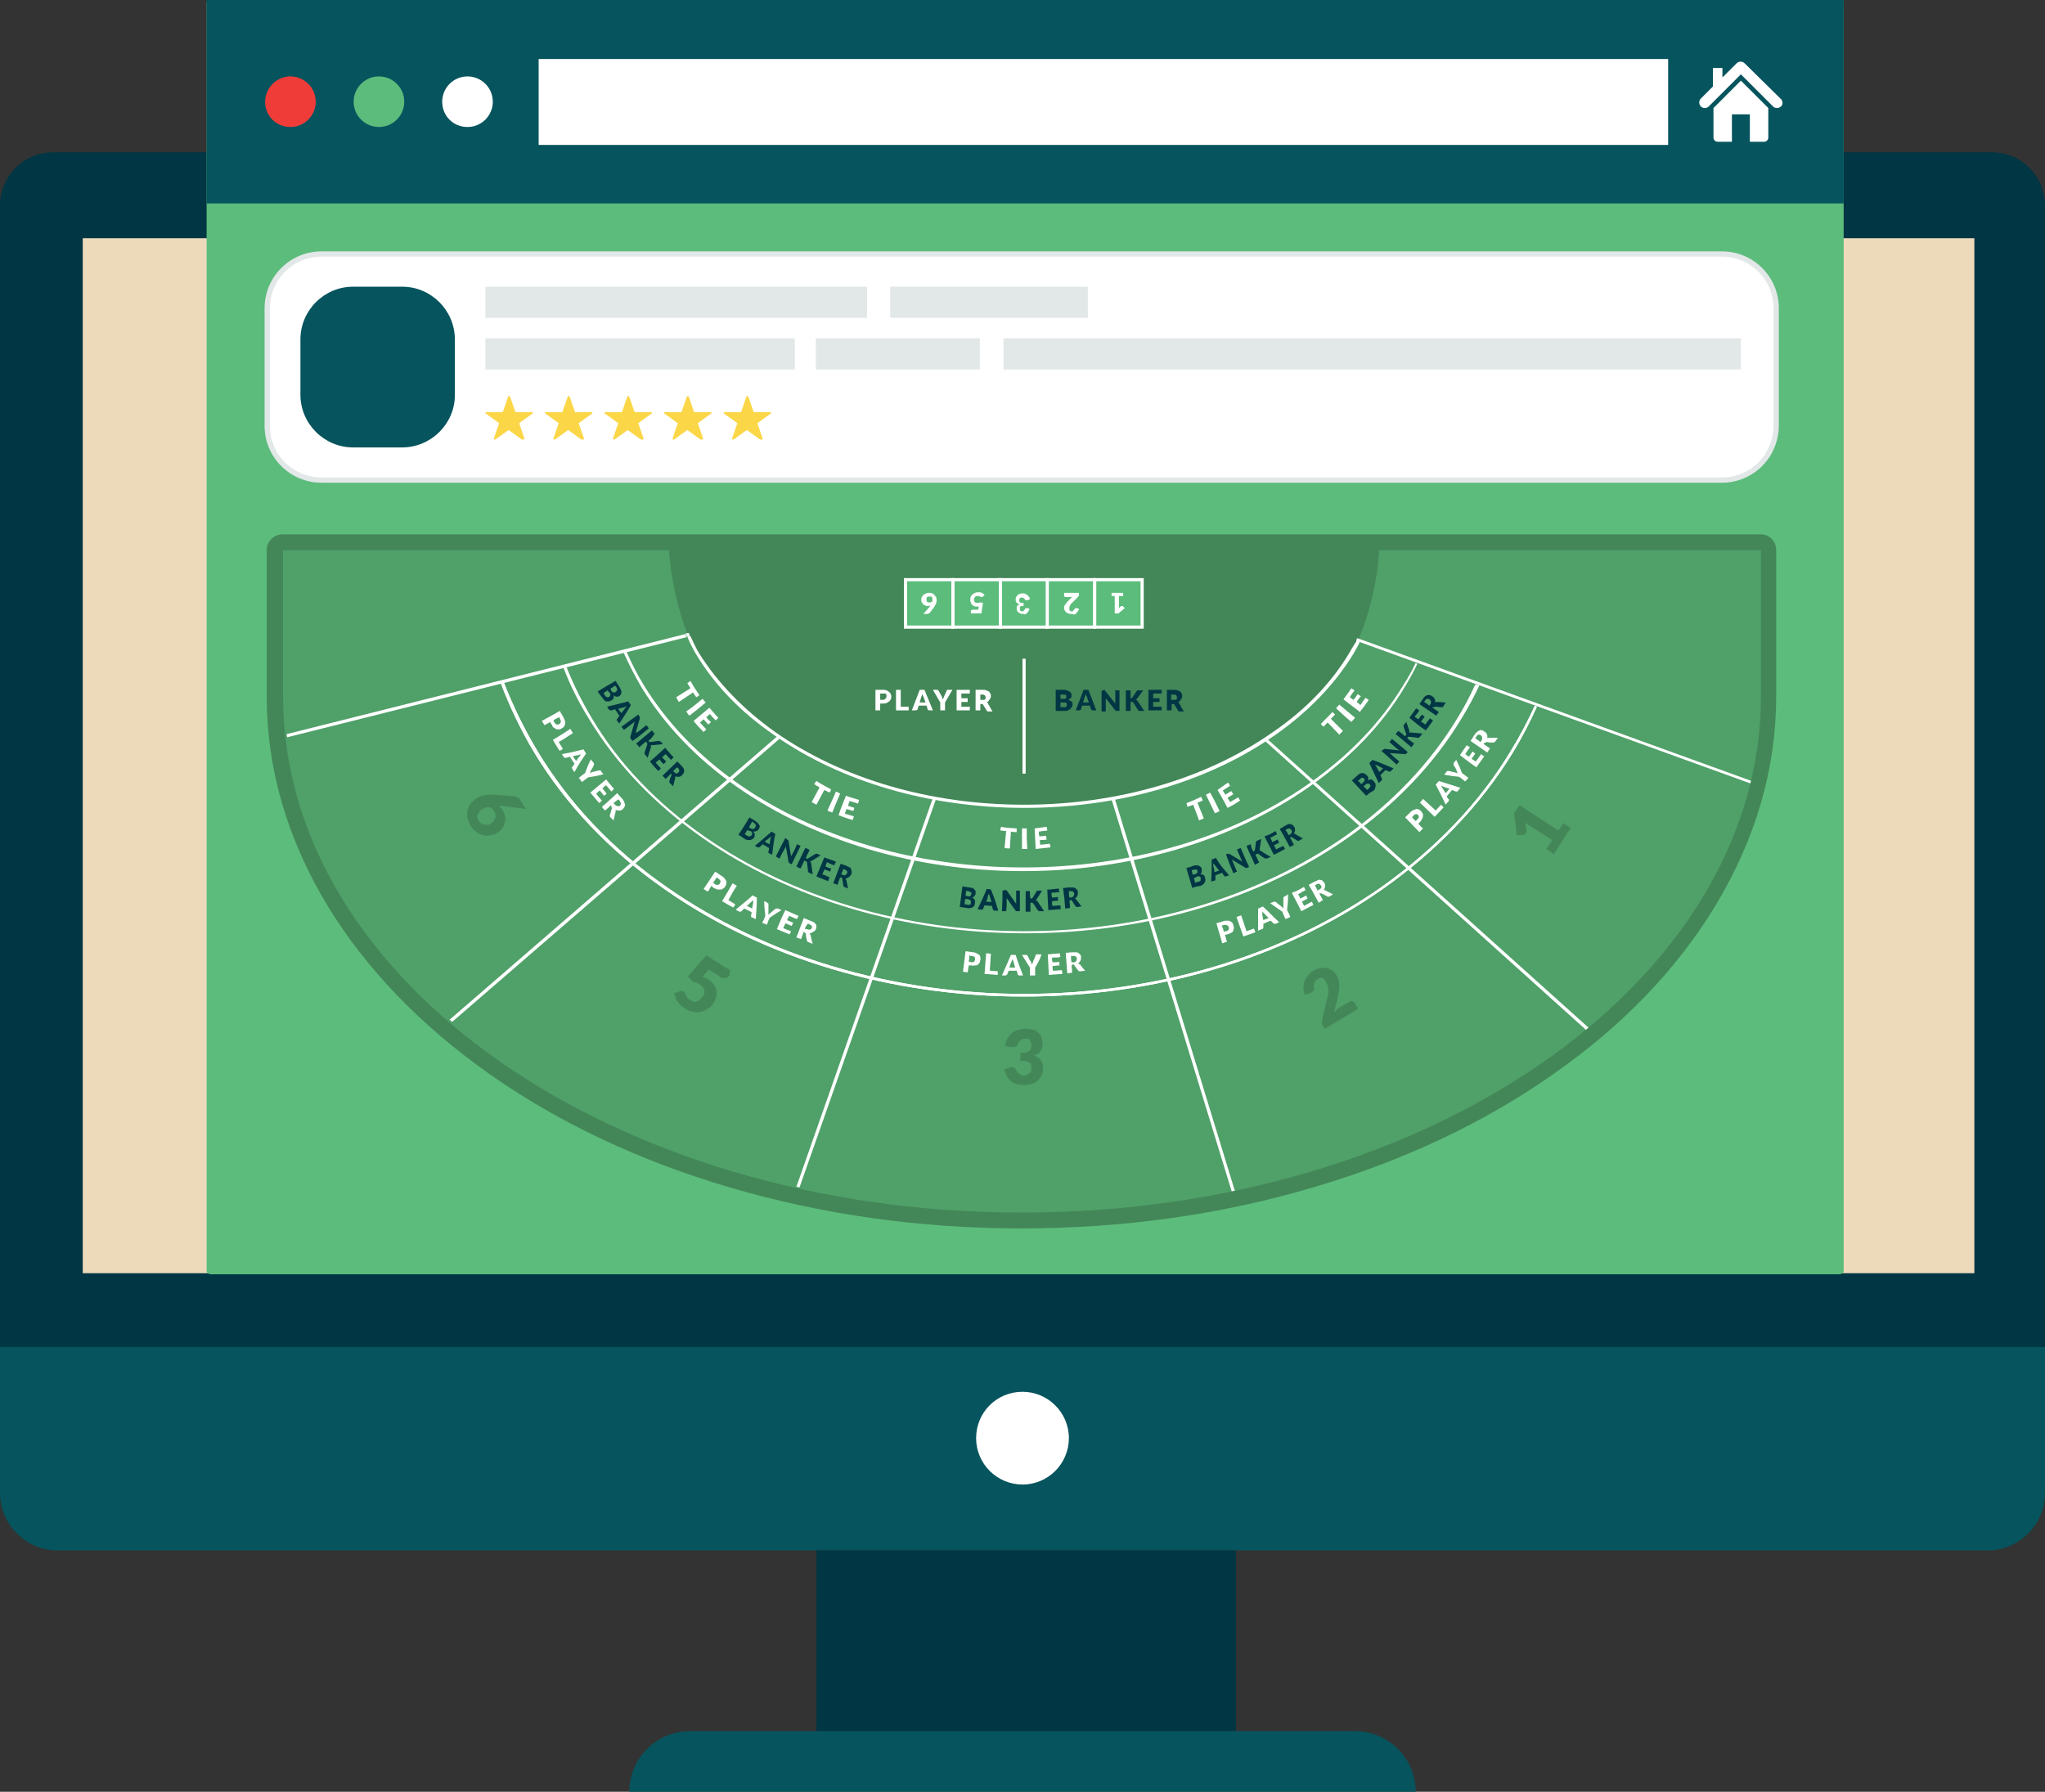 <?xml version="1.0" encoding="utf-8"?>
<!-- Generator: Adobe Illustrator 24.0.2, SVG Export Plug-In . SVG Version: 6.00 Build 0)  -->
<svg version="1.1" id="Layer_1" xmlns="http://www.w3.org/2000/svg" xmlns:xlink="http://www.w3.org/1999/xlink" x="0px" y="0px"
	 viewBox="0 0 388 340" style="enable-background:new 0 0 388 340;" xml:space="preserve">
<rect x="0" y="0" width="388" height="340" fill="#333333" stroke="none"/>
<style type="text/css">
	.st0{fill:#06545D;}
	.st1{fill:#013644;}
	.st2{fill:#ECDABB;}
	.st3{fill:#FFFFFF;}
	.st4{fill-rule:evenodd;clip-rule:evenodd;fill:#5CBC7C;}
	.st5{fill-rule:evenodd;clip-rule:evenodd;fill:#06545D;}
	.st6{fill-rule:evenodd;clip-rule:evenodd;fill:#FFFFFF;}
	.st7{fill-rule:evenodd;clip-rule:evenodd;fill:#EF3C39;}
	.st8{fill:#50A069;}
	.st9{fill:#438758;}
	.st10{fill:#5CBC7C;}
	.st11{fill:#FFFFFF;stroke:#E2E7E8;stroke-miterlimit:10;}
	.st12{fill:#E2E7E8;}
	.st13{fill:#FBD748;}
</style>
<g>
	<g>
		<g>
			<path class="st0" d="M377.1,294.2H10.9c-6,0-10.9-4.9-10.9-10.9V255h388v28.3C388,289.3,383.1,294.2,377.1,294.2z"/>
		</g>
		<g>
			<rect x="154.9" y="294.2" class="st1" width="79.6" height="34.3"/>
		</g>
		<g>
			<path class="st1" d="M388,255.6H0V39c0-5.6,4.5-10.1,10.1-10.1h367.8c5.6,0,10.1,4.5,10.1,10.1V255.6z"/>
		</g>
		<g>
			<rect x="15.7" y="45.2" class="st2" width="358.9" height="196.4"/>
		</g>
		<g>
			<path class="st3" d="M202.8,272.9c0,4.8-3.9,8.8-8.8,8.8c-4.8,0-8.8-3.9-8.8-8.8s3.9-8.8,8.8-8.8
				C198.8,264.1,202.8,268,202.8,272.9z"/>
		</g>
		<g>
			<path class="st0" d="M268.6,340H119.4l0,0c0-6.3,5.1-11.5,11.5-11.5h126.2C263.5,328.5,268.6,333.7,268.6,340L268.6,340z"/>
		</g>
	</g>
	<g>
		<g>
			<path class="st4" d="M349.1,0H40c-0.4,0-0.8,0.3-0.8,0.6v240.6c0,0.3,0.4,0.6,0.8,0.6h309c0.4,0,0.8-0.3,0.8-0.6V0.6
				C349.9,0.3,349.5,0,349.1,0z"/>
			<g>
				<rect x="39.2" class="st5" width="310.6" height="38.6"/>
				<rect x="102.2" y="11.2" class="st6" width="214.3" height="16.3"/>
				<path class="st7" d="M55.1,24.1c2.7,0,4.8-2.2,4.8-4.8c0-2.7-2.2-4.8-4.8-4.8s-4.8,2.2-4.8,4.8C50.3,22,52.4,24.1,55.1,24.1z"/>
				<circle class="st4" cx="71.9" cy="19.3" r="4.8"/>
				<path class="st6" d="M88.7,24.1c2.7,0,4.8-2.2,4.8-4.8c0-2.7-2.2-4.8-4.8-4.8c-2.7,0-4.8,2.2-4.8,4.8C83.9,22,86,24.1,88.7,24.1
					z"/>
				<g>
					<path class="st6" d="M337.9,18.8L331,12c-0.4-0.4-1.1-0.4-1.5,0l-2.7,2.7v-1.8h-1.8v3.5l-2.3,2.3c-0.4,0.4-0.4,1.1,0,1.5
						c0.4,0.4,1.1,0.4,1.5,0l6.1-6.1l6.1,6.1c0.4,0.4,1.1,0.4,1.5,0C338.3,19.9,338.3,19.2,337.9,18.8z"/>
					<path class="st6" d="M325.1,20.5v5.6c0,0.5,0.4,0.8,0.8,0.8h2.7v-5.2h3.4v5.2h2.7c0.5,0,0.8-0.4,0.8-0.8v-5.6l-5.2-5.2
						L325.1,20.5z"/>
				</g>
			</g>
		</g>
		<g>
			<g>
				<g>
					<g>
						<path class="st8" d="M193.8,231.6c-37.8,0-73.3-10.3-100-29c-13-9.1-23.3-19.8-30.5-31.6c-7.5-12.3-11.2-25.4-11.2-38.9v-27.7
							c0-0.8,0.7-1.5,1.5-1.5h280.4c0.8,0,1.5,0.7,1.5,1.5v27.7c0,13.5-3.8,26.6-11.2,38.9c-7.2,11.8-17.4,22.5-30.5,31.6
							C267.1,221.3,231.6,231.6,193.8,231.6z"/>
					</g>
				</g>
				<g>
					<g>
						<path class="st3" d="M291.2,133.9c-1.3,2.9-2.8,5.7-4.5,8.5c-6,10-14.4,18.7-24.7,26c-18.6,13-42.6,20.2-67.7,20.2
							c-25.1,0-49.1-7.2-67.7-20.2c-10.4-7.2-18.7-16-24.7-26c-2.5-4.2-4.6-8.5-6.3-12.9l-0.6,0.1c1.7,4.5,3.8,8.9,6.3,13.1
							c6.1,10.1,14.5,18.9,24.9,26.1c18.7,13.1,42.9,20.3,68,20.3c25.2,0,49.3-7.2,68-20.3c10.4-7.3,18.8-16.1,24.9-26.1
							c1.7-2.8,3.2-5.7,4.5-8.6L291.2,133.9z"/>
					</g>
				</g>
				<g>
					<g>
						<path class="st3" d="M291.2,133.9c-1.3,2.9-2.8,5.7-4.5,8.5c-6,10-14.4,18.7-24.7,26c-18.6,13-42.6,20.2-67.7,20.2
							c-25.1,0-49.1-7.2-67.7-20.2c-10.4-7.2-18.7-16-24.7-26c-2.5-4.2-4.6-8.5-6.3-12.9l-0.6,0.1c1.7,4.5,3.8,8.9,6.3,13.1
							c6.1,10.1,14.5,18.9,24.9,26.1c18.7,13.1,42.9,20.3,68,20.3c25.2,0,49.3-7.2,68-20.3c10.4-7.3,18.8-16.1,24.9-26.1
							c1.7-2.8,3.2-5.7,4.5-8.6L291.2,133.9z"/>
					</g>
				</g>
				<g>
					<g>
						<path class="st3" d="M279.9,129.9c-1,2.2-2.1,4.3-3.4,6.4c-5.2,8.6-12.4,16.1-21.3,22.4c-16.6,11.6-38.2,18-60.8,18
							s-44.2-6.4-60.8-18c-9-6.3-16.2-13.8-21.3-22.4c-1.9-3.2-3.5-6.4-4.8-9.7l-0.6,0.1c1.3,3.4,2.9,6.6,4.9,9.8
							c5.2,8.6,12.5,16.2,21.5,22.5c16.7,11.7,38.4,18.1,61.2,18.1s44.5-6.4,61.2-18.1c9-6.3,16.3-13.9,21.5-22.5
							c1.3-2.1,2.5-4.3,3.5-6.5L279.9,129.9z"/>
					</g>
				</g>
				<g>
					<g>
						<path class="st3" d="M268.6,125.8c-0.7,1.5-1.5,2.9-2.4,4.3c-4.3,7.1-10.4,13.4-18,18.7c-14.6,10.2-33.8,15.8-54,15.8
							c-20.2,0-39.4-5.6-54-15.8c-7.6-5.3-13.6-11.6-18-18.7c-1.3-2.1-2.4-4.3-3.3-6.4l-0.6,0.1c1,2.2,2.1,4.4,3.4,6.6
							c4.4,7.2,10.5,13.6,18.1,18.9c14.7,10.3,34,16,54.3,16s39.6-5.7,54.3-16c7.7-5.4,13.8-11.7,18.1-18.9c0.9-1.5,1.7-2.9,2.4-4.4
							L268.6,125.8z"/>
					</g>
				</g>
				<g>
					<g>
						<g>
							<path class="st9" d="M147,139.3c12.7,8.9,29.5,13.7,47.3,13.7c17.8,0,34.6-4.9,47.3-13.7c6.3-4.4,11.2-9.5,14.7-15.2
								c3.2-5.3,5.1-14,5.4-19.8H126.9c0.4,5.8,2.2,14.5,5.4,19.8C135.8,129.8,140.7,134.9,147,139.3z"/>
						</g>
					</g>
					<g>
						<g>
							<g>
								<path class="st3" d="M256,123.9c-3.4,5.7-8.3,10.8-14.6,15.1c-12.6,8.8-29.4,13.7-47.1,13.7c-17.8,0-34.5-4.9-47.1-13.7
									c-6.2-4.4-11.1-9.5-14.6-15.1c-0.6-1-1.1-2.1-1.6-3.2l-0.6,0.1c0.5,1.2,1.1,2.4,1.7,3.4c3.5,5.8,8.4,10.9,14.8,15.3
									c12.7,8.9,29.6,13.8,47.5,13.8c17.9,0,34.8-4.9,47.5-13.8c6.3-4.4,11.3-9.6,14.8-15.3c0.4-0.7,0.9-1.5,1.3-2.4l-0.6-0.2
									C256.8,122.5,256.4,123.2,256,123.9z"/>
							</g>
							<g>
								<path class="st3" d="M332.6,148.3l-74.5-27c-0.1,0.2-0.2,0.4-0.2,0.5l74.6,27L332.6,148.3z"/>
							</g>
							<g>
								<path class="st3" d="M257.5,121.1c-0.1,0.2-0.2,0.4-0.2,0.5l0.6,0.2c0.1-0.2,0.2-0.4,0.2-0.5L257.5,121.1z"/>
							</g>
						</g>
						<g>
							<path class="st3" d="M54.4,139.3c0,0.2,0,0.4,0.1,0.6l75.8-19c-0.1-0.2-0.2-0.4-0.2-0.6L54.4,139.3z"/>
						</g>
						<g>
							<path class="st3" d="M130.7,120.1l-0.6,0.1c0.1,0.2,0.2,0.4,0.2,0.6l0.6-0.1C130.8,120.5,130.8,120.3,130.7,120.1z"/>
						</g>
					</g>
				</g>
				<g>
					<g>
						<path class="st3" d="M148,140.1l-0.4-0.5l-62.3,53.9c0.2,0.1,0.3,0.3,0.5,0.4L148,140.1z"/>
					</g>
				</g>
				<g>
					<g>
						<path class="st3" d="M177.6,151.6l-0.6-0.2l-25.9,73.8c0.2,0,0.4,0.1,0.6,0.1L177.6,151.6z"/>
					</g>
				</g>
				<g>
					<g>
						<path class="st3" d="M211.5,151.5l-0.6,0.2l22.8,74.4c0.2,0,0.4-0.1,0.6-0.1L211.5,151.5z"/>
					</g>
				</g>
				<g>
					<g>
						<path class="st3" d="M240.3,140.1l-0.4,0.4l61.1,55c0.2-0.1,0.3-0.3,0.5-0.4L240.3,140.1z"/>
					</g>
				</g>
				<g>
					<g>
						<path class="st3" d="M332.4,148.9c0-0.2,0.1-0.4,0.1-0.6"/>
					</g>
				</g>
				<g>
					<g>
						<g>
							<g>
								<path class="st3" d="M183.8,183.2c-0.1,0.5-0.1,0.8-0.2,1.3c-0.4,0-0.6-0.1-0.9-0.1c0.2-1.6,0.3-2.3,0.5-3.9
									c0.6,0.1,0.8,0.1,1.4,0.2c0.3,0,0.5,0.1,0.7,0.2c0.2,0.1,0.3,0.2,0.5,0.3c0.1,0.1,0.2,0.3,0.2,0.4c0,0.2,0.1,0.3,0,0.5
									c0,0.2-0.1,0.4-0.1,0.5c-0.1,0.2-0.2,0.3-0.3,0.4c-0.1,0.1-0.3,0.2-0.5,0.2c-0.2,0-0.5,0.1-0.7,0
									C184.1,183.2,184,183.2,183.8,183.2z M183.8,182.5c0.2,0,0.3,0,0.5,0.1c0.2,0,0.4,0,0.5-0.1c0.1-0.1,0.2-0.3,0.2-0.5
									c0-0.1,0-0.2,0-0.2c0-0.1-0.1-0.1-0.1-0.2s-0.1-0.1-0.2-0.1c-0.1,0-0.2-0.1-0.3-0.1c-0.2,0-0.3,0-0.5-0.1
									C183.9,181.8,183.9,182,183.8,182.5z"/>
							</g>
							<g>
								<path class="st3" d="M187.8,184.2c0.6,0,0.9,0.1,1.5,0.1c0,0.3,0,0.4,0,0.7c-1-0.1-1.5-0.1-2.5-0.2c0.1-1.6,0.2-2.3,0.3-3.9
									c0.4,0,0.5,0,0.9,0.1C187.9,182.2,187.9,182.9,187.8,184.2z"/>
							</g>
							<g>
								<path class="st3" d="M194.1,185.1c-0.3,0-0.4,0-0.7,0c-0.1,0-0.2,0-0.2-0.1c-0.1,0-0.1-0.1-0.1-0.1
									c-0.1-0.3-0.1-0.4-0.2-0.7c-0.6,0-0.9,0-1.5,0c-0.1,0.3-0.2,0.4-0.3,0.7c0,0-0.1,0.1-0.1,0.1c-0.1,0-0.1,0.1-0.2,0.1
									c-0.3,0-0.4,0-0.7,0c0.7-1.5,1-2.3,1.7-3.9c0.4,0,0.6,0,0.9,0C193.2,182.8,193.5,183.5,194.1,185.1z M191.5,183.6
									c0.4,0,0.7,0,1.1,0c-0.1-0.4-0.2-0.6-0.3-1.1c0-0.1,0-0.1-0.1-0.2c0-0.1-0.1-0.2-0.1-0.3c0,0.1-0.1,0.2-0.1,0.3
									c0,0.1-0.1,0.2-0.1,0.2C191.7,182.9,191.7,183.1,191.5,183.6z"/>
							</g>
							<g>
								<path class="st3" d="M196.4,183.6c0,0.6,0,0.9,0,1.5c-0.4,0-0.6,0-1,0c0-0.6,0-0.9,0-1.5c-0.6-1-0.9-1.4-1.5-2.4
									c0.3,0,0.5,0,0.8,0c0.1,0,0.1,0,0.2,0.1c0,0,0.1,0.1,0.1,0.1c0.2,0.5,0.3,0.7,0.6,1.1c0,0.1,0.1,0.2,0.1,0.3
									c0,0.1,0.1,0.2,0.1,0.2c0-0.1,0.1-0.2,0.1-0.2c0-0.1,0.1-0.2,0.1-0.3c0.2-0.5,0.3-0.7,0.5-1.2c0,0,0,0,0-0.1
									c0,0,0,0,0.1-0.1c0,0,0.1,0,0.1,0c0,0,0.1,0,0.1,0c0.3,0,0.5,0,0.8,0C197.3,182.1,197,182.6,196.4,183.6z"/>
							</g>
							<g>
								<path class="st3" d="M201.1,180.9c0,0.3,0,0.4,0.1,0.7c-0.6,0.1-1,0.1-1.6,0.1c0,0.4,0,0.5,0.1,0.9c0.5,0,0.8,0,1.3-0.1
									c0,0.3,0,0.4,0,0.7c-0.5,0-0.8,0.1-1.3,0.1c0,0.4,0,0.6,0.1,0.9c0.7,0,1-0.1,1.7-0.1c0,0.3,0,0.4,0.1,0.7
									c-1.1,0.1-1.6,0.1-2.6,0.2c-0.1-1.6-0.1-2.3-0.2-3.9C199.6,181,200.1,181,201.1,180.9z"/>
							</g>
							<g>
								<path class="st3" d="M203.3,183.2c0.1,0.6,0.1,0.9,0.1,1.4c-0.4,0-0.6,0.1-0.9,0.1c-0.1-1.6-0.2-2.3-0.3-3.9
									c0.5,0,0.8-0.1,1.3-0.1c0.3,0,0.5,0,0.7,0c0.2,0,0.4,0.1,0.5,0.2c0.1,0.1,0.2,0.2,0.3,0.3c0.1,0.1,0.1,0.3,0.1,0.4
									c0,0.1,0,0.2,0,0.4c0,0.1-0.1,0.2-0.1,0.3c-0.1,0.1-0.1,0.2-0.2,0.3c-0.1,0.1-0.2,0.2-0.3,0.2c0.1,0,0.1,0.1,0.2,0.1
									c0.1,0,0.1,0.1,0.2,0.1c0.4,0.5,0.6,0.8,1,1.2c-0.3,0-0.5,0.1-0.9,0.1c-0.2,0-0.3,0-0.4-0.1c-0.3-0.4-0.5-0.6-0.8-1.1
									c0,0-0.1-0.1-0.1-0.1c0,0-0.1,0-0.2,0C203.5,183.2,203.4,183.2,203.3,183.2z M203.3,182.6c0.1,0,0.2,0,0.4,0
									c0.1,0,0.2,0,0.3-0.1c0.1,0,0.2-0.1,0.2-0.2c0.1-0.1,0.1-0.1,0.1-0.2c0-0.1,0-0.2,0-0.2c0-0.2-0.1-0.3-0.2-0.4
									c-0.1-0.1-0.3-0.1-0.5-0.1c-0.1,0-0.2,0-0.4,0C203.2,181.9,203.2,182.1,203.3,182.6z"/>
							</g>
						</g>
					</g>
					<g>
						<g>
							<g>
								<path class="st1" d="M182.1,172.1c0.2-1.6,0.3-2.3,0.5-3.9c0.5,0.1,0.8,0.1,1.3,0.2c0.2,0,0.5,0.1,0.6,0.1
									c0.2,0.1,0.3,0.2,0.4,0.3c0.1,0.1,0.2,0.2,0.2,0.4c0,0.1,0,0.3,0,0.4c0,0.1,0,0.2-0.1,0.2c0,0.1-0.1,0.2-0.1,0.2
									c-0.1,0.1-0.1,0.1-0.2,0.2c-0.1,0.1-0.2,0.1-0.3,0.1c0.2,0.1,0.4,0.2,0.5,0.4c0.1,0.2,0.1,0.3,0.1,0.6
									c0,0.2-0.1,0.3-0.1,0.5c-0.1,0.1-0.2,0.3-0.3,0.3c-0.1,0.1-0.3,0.2-0.5,0.2c-0.2,0-0.4,0.1-0.6,0
									C183,172.2,182.7,172.2,182.1,172.1z M183.2,170c0.2,0,0.3,0,0.4,0.1c0.1,0,0.2,0,0.3,0c0.1,0,0.1,0,0.2-0.1
									c0.1,0,0.1-0.1,0.1-0.1c0-0.1,0.1-0.1,0.1-0.2c0-0.1,0-0.2,0-0.2c0-0.1,0-0.1-0.1-0.2c0,0-0.1-0.1-0.2-0.1s-0.1,0-0.2-0.1
									c-0.2,0-0.3,0-0.5-0.1C183.3,169.4,183.2,169.6,183.2,170z M183.1,170.6c0,0.4-0.1,0.6-0.1,1c0.2,0,0.4,0,0.6,0.1
									c0.1,0,0.2,0,0.3,0c0.1,0,0.1-0.1,0.2-0.1s0.1-0.1,0.1-0.2c0-0.1,0-0.1,0-0.2c0-0.1,0-0.1,0-0.2c0-0.1,0-0.1-0.1-0.2
									c0,0-0.1-0.1-0.2-0.1s-0.2,0-0.3-0.1C183.5,170.6,183.4,170.6,183.1,170.6z"/>
							</g>
							<g>
								<path class="st1" d="M189.4,172.8c-0.3,0-0.4,0-0.7,0c-0.1,0-0.1,0-0.2-0.1s-0.1-0.1-0.1-0.1c-0.1-0.3-0.1-0.4-0.2-0.7
									c-0.6,0-0.8-0.1-1.4-0.1c-0.1,0.3-0.2,0.4-0.3,0.7c0,0-0.1,0.1-0.1,0.1c-0.1,0-0.1,0.1-0.2,0c-0.3,0-0.4,0-0.7-0.1
									c0.7-1.5,1.1-2.3,1.7-3.8c0.3,0,0.5,0,0.8,0.1C188.7,170.4,188.9,171.2,189.4,172.8z M187.1,171.1c0.4,0,0.6,0,1,0.1
									c-0.1-0.4-0.2-0.7-0.3-1.1c0-0.1,0-0.2-0.1-0.2c0-0.1,0-0.2-0.1-0.3c0,0.1-0.1,0.2-0.1,0.3c0,0.1-0.1,0.2-0.1,0.2
									C187.4,170.5,187.3,170.7,187.1,171.1z"/>
							</g>
							<g>
								<path class="st1" d="M190.9,168.9C190.9,168.9,191,168.9,190.9,168.9c0.1,0,0.1,0,0.1,0.1c0,0,0,0,0.1,0.1
									c0.7,1,1,1.4,1.7,2.4c0-0.1,0-0.1,0-0.2c0-0.1,0-0.1,0-0.2c0-0.8,0-1.2,0-2.1c0.3,0,0.4,0,0.7,0c0,1.6,0,2.4,0,3.9
									c-0.2,0-0.3,0-0.5,0c-0.1,0-0.1,0-0.2,0c0,0-0.1-0.1-0.1-0.1c-0.7-0.9-1-1.4-1.7-2.4c0,0.1,0,0.1,0,0.2c0,0.1,0,0.1,0,0.2
									c0,0.8,0,1.3-0.1,2.1c-0.3,0-0.5,0-0.8,0c0.1-1.6,0.1-2.3,0.1-3.9C190.6,168.9,190.6,168.9,190.9,168.9
									C190.9,168.9,190.9,168.9,190.9,168.9z"/>
							</g>
							<g>
								<path class="st1" d="M195.5,170.5c0.1,0,0.1,0,0.1,0c0.1,0,0.2,0,0.3-0.1c0.3-0.5,0.5-0.8,0.8-1.3c0-0.1,0.1-0.1,0.1-0.1
									c0.1,0,0.1,0,0.2,0c0.3,0,0.4,0,0.7,0c-0.4,0.7-0.6,1-1,1.6c0,0.1-0.1,0.1-0.1,0.1c0,0-0.1,0.1-0.1,0.1
									c0.1,0,0.1,0.1,0.2,0.1c0.1,0,0.1,0.1,0.2,0.2c0.5,0.7,0.7,1.1,1.2,1.8c-0.3,0-0.5,0-0.8,0c0,0-0.1,0-0.1,0c0,0-0.1,0-0.1,0
									c0,0,0,0-0.1-0.1s0,0-0.1-0.1c-0.4-0.5-0.5-0.8-0.9-1.3c0,0-0.1-0.1-0.1-0.1c0,0-0.1,0-0.2,0c-0.1,0-0.1,0-0.2,0
									c0,0.7,0,1,0,1.7c-0.3,0-0.5,0-0.9,0c0-1.6,0-2.4,0-3.9c0.3,0,0.5,0,0.8,0C195.4,169.6,195.4,169.9,195.5,170.5z"/>
							</g>
							<g>
								<path class="st1" d="M200.9,168.6c0,0.3,0,0.4,0.1,0.7c-0.6,0-0.9,0.1-1.5,0.1c0,0.4,0,0.5,0.1,0.9c0.5,0,0.7,0,1.1-0.1
									c0,0.3,0,0.4,0.1,0.7c-0.5,0-0.7,0.1-1.2,0.1c0,0.4,0,0.6,0.1,0.9c0.6,0,0.9-0.1,1.5-0.1c0,0.3,0,0.4,0.1,0.7
									c-1,0.1-1.4,0.1-2.4,0.2c-0.1-1.6-0.1-2.3-0.2-3.9C199.5,168.8,200,168.7,200.9,168.6z"/>
							</g>
							<g>
								<path class="st1" d="M202.9,170.9c0.1,0.6,0.1,0.9,0.1,1.4c-0.3,0-0.5,0.1-0.9,0.1c-0.1-1.6-0.2-2.3-0.4-3.9
									c0.5,0,0.7-0.1,1.2-0.1c0.3,0,0.5,0,0.7,0c0.2,0,0.3,0.1,0.5,0.2c0.1,0.1,0.2,0.2,0.3,0.3c0.1,0.1,0.1,0.3,0.1,0.4
									c0,0.1,0,0.2,0,0.4c0,0.1-0.1,0.2-0.1,0.3c-0.1,0.1-0.1,0.2-0.2,0.3c-0.1,0.1-0.2,0.2-0.3,0.2c0.1,0,0.1,0.1,0.2,0.1
									c0.1,0,0.1,0.1,0.1,0.1c0.4,0.5,0.6,0.8,1,1.3c-0.3,0-0.5,0.1-0.8,0.1c-0.1,0-0.3,0-0.3-0.1c-0.3-0.4-0.4-0.6-0.7-1.1
									c0,0-0.1-0.1-0.1-0.1c0,0-0.1,0-0.2,0C203.1,170.9,203,170.9,202.9,170.9z M202.9,170.3c0.1,0,0.2,0,0.3,0
									c0.1,0,0.2,0,0.3-0.1c0.1,0,0.1-0.1,0.2-0.2c0-0.1,0.1-0.1,0.1-0.2c0-0.1,0-0.2,0-0.2c0-0.2-0.1-0.3-0.2-0.4
									c-0.1-0.1-0.3-0.1-0.5-0.1c-0.1,0-0.2,0-0.3,0C202.8,169.6,202.8,169.9,202.9,170.3z"/>
							</g>
						</g>
					</g>
					<g>
						<g>
							<g>
								<path class="st3" d="M192.9,157.2c0,0.3,0,0.4,0,0.7c-0.5,0-0.7,0-1.1-0.1c-0.1,1.3-0.1,1.9-0.2,3.2c-0.4,0-0.6,0-1-0.1
									c0.1-1.3,0.2-1.9,0.3-3.2c-0.4,0-0.7-0.1-1.1-0.1c0-0.3,0.1-0.4,0.1-0.7C191,157.1,191.6,157.1,192.9,157.2z"/>
							</g>
							<g>
								<path class="st3" d="M194.9,161.1c-0.4,0-0.6,0-1,0c0-1.6,0-2.4,0-3.9c0.4,0,0.5,0,0.9,0
									C194.8,158.7,194.8,159.5,194.9,161.1z"/>
							</g>
							<g>
								<path class="st3" d="M198.6,156.9c0,0.3,0.1,0.4,0.1,0.7c-0.7,0.1-1,0.1-1.6,0.2c0,0.4,0,0.5,0.1,0.9c0.5,0,0.8-0.1,1.3-0.1
									c0,0.3,0,0.4,0.1,0.7c-0.5,0.1-0.8,0.1-1.3,0.1c0,0.4,0,0.6,0.1,0.9c0.7-0.1,1.1-0.1,1.8-0.2c0,0.3,0.1,0.4,0.1,0.7
									c-1.1,0.1-1.7,0.2-2.8,0.3c-0.1-1.6-0.1-2.3-0.2-3.9C197.1,157.1,197.6,157,198.6,156.9z"/>
							</g>
						</g>
					</g>
					<g>
						<path class="st9" d="M194.6,195.2c0.5,0,1,0.1,1.4,0.2c0.4,0.1,0.7,0.3,1,0.6c0.3,0.2,0.5,0.5,0.6,0.9c0.1,0.3,0.2,0.7,0.2,1
							c0,0.3,0,0.6-0.1,0.9s-0.2,0.5-0.3,0.7c-0.1,0.2-0.3,0.3-0.5,0.5c-0.2,0.1-0.4,0.2-0.7,0.3c1.2,0.4,1.7,1.2,1.7,2.4
							c0,0.6-0.1,1-0.3,1.4c-0.2,0.4-0.5,0.8-0.8,1c-0.3,0.3-0.7,0.5-1.2,0.6c-0.4,0.1-0.9,0.2-1.4,0.2c-0.5,0-0.9-0.1-1.3-0.2
							c-0.4-0.1-0.7-0.3-1-0.5c-0.3-0.2-0.6-0.5-0.8-0.9c-0.2-0.4-0.4-0.8-0.6-1.3l1-0.4c0.1,0,0.2-0.1,0.3-0.1c0.1,0,0.2,0,0.2,0
							c0.2,0,0.3,0,0.4,0.1s0.2,0.1,0.3,0.3c0.2,0.4,0.4,0.7,0.7,0.9c0.2,0.2,0.5,0.3,0.8,0.3c0.2,0,0.5,0,0.6-0.1
							c0.2-0.1,0.3-0.2,0.5-0.3c0.1-0.1,0.2-0.3,0.3-0.4c0.1-0.2,0.1-0.3,0.1-0.5c0-0.2,0-0.4,0-0.6c0-0.2-0.1-0.3-0.3-0.5
							c-0.1-0.1-0.4-0.2-0.6-0.3c-0.3-0.1-0.7-0.1-1.2-0.1v-1.5c0.4,0,0.8,0,1.1-0.1c0.3-0.1,0.5-0.2,0.6-0.3
							c0.1-0.1,0.2-0.3,0.3-0.4c0-0.2,0.1-0.4,0.1-0.6c0-0.4-0.1-0.7-0.3-1s-0.5-0.3-0.9-0.3c-0.2,0-0.3,0-0.5,0.1
							c-0.1,0-0.3,0.1-0.4,0.2c-0.1,0.1-0.2,0.2-0.3,0.3c-0.1,0.1-0.1,0.2-0.2,0.4c-0.1,0.2-0.2,0.4-0.3,0.5
							c-0.1,0.1-0.3,0.1-0.5,0.1c0,0-0.1,0-0.2,0c-0.1,0-0.1,0-0.2,0l-1.2-0.2c0.1-0.5,0.2-1,0.4-1.4c0.2-0.4,0.5-0.7,0.8-1
							c0.3-0.3,0.7-0.5,1.1-0.6C193.7,195.3,194.1,195.2,194.6,195.2z"/>
					</g>
				</g>
				<g>
					<g>
						<g>
							<g>
								<path class="st3" d="M232.4,177.4c0.2,0.5,0.2,0.8,0.4,1.3c-0.4,0.1-0.5,0.2-0.9,0.3c-0.4-1.5-0.7-2.3-1.1-3.8
									c0.5-0.2,0.8-0.2,1.3-0.4c0.3-0.1,0.5-0.1,0.7-0.1c0.2,0,0.4,0,0.6,0.1c0.2,0.1,0.3,0.2,0.4,0.3c0.1,0.1,0.2,0.3,0.2,0.5
									c0.1,0.2,0.1,0.4,0.1,0.5c0,0.2-0.1,0.3-0.1,0.5c-0.1,0.2-0.2,0.3-0.4,0.4c-0.2,0.1-0.4,0.2-0.7,0.3
									C232.7,177.3,232.6,177.4,232.4,177.4z M232.2,176.8c0.2-0.1,0.3-0.1,0.5-0.1c0.2-0.1,0.4-0.2,0.4-0.3
									c0.1-0.1,0.1-0.3,0-0.5c0-0.1-0.1-0.2-0.1-0.2c0-0.1-0.1-0.1-0.2-0.1c-0.1,0-0.1-0.1-0.2-0.1c-0.1,0-0.2,0-0.3,0
									c-0.2,0.1-0.3,0.1-0.5,0.1C232,176.1,232.1,176.3,232.2,176.8z"/>
							</g>
							<g>
								<path class="st3" d="M236.5,176.7c0.6-0.2,0.9-0.3,1.4-0.5c0.1,0.3,0.2,0.4,0.3,0.7c-0.9,0.3-1.4,0.5-2.3,0.8
									c-0.5-1.5-0.8-2.2-1.3-3.7c0.3-0.1,0.5-0.2,0.9-0.3C235.9,174.9,236.1,175.5,236.5,176.7z"/>
							</g>
							<g>
								<path class="st3" d="M242.7,175c-0.3,0.1-0.4,0.2-0.7,0.3c-0.1,0-0.1,0-0.2,0s-0.1,0-0.2-0.1c-0.2-0.2-0.3-0.3-0.5-0.5
									c-0.6,0.2-0.9,0.4-1.4,0.6c0,0.3,0,0.4,0,0.7c0,0.1,0,0.1-0.1,0.2c0,0.1-0.1,0.1-0.2,0.1c-0.3,0.1-0.4,0.2-0.7,0.3
									c0-1.7,0-2.5,0-4.2c0.3-0.1,0.5-0.2,0.9-0.4C240.9,173.2,241.4,173.8,242.7,175z M239.7,174.6c0.4-0.2,0.6-0.2,1-0.4
									c-0.3-0.3-0.5-0.5-0.8-0.8c0-0.1-0.1-0.1-0.2-0.2c-0.1-0.1-0.1-0.2-0.2-0.2c0,0.1,0,0.2,0,0.3c0,0.1,0,0.2,0,0.3
									C239.6,174,239.6,174.2,239.7,174.6z"/>
							</g>
							<g>
								<path class="st3" d="M244.2,172.7c0.3,0.5,0.4,0.8,0.6,1.3c-0.3,0.2-0.5,0.2-0.9,0.4c-0.2-0.5-0.4-0.8-0.6-1.4
									c-0.9-0.6-1.4-1-2.3-1.6c0.3-0.1,0.4-0.2,0.7-0.3c0.1,0,0.1,0,0.2,0c0.1,0,0.1,0,0.2,0.1c0.4,0.3,0.6,0.5,1,0.8
									c0.1,0.1,0.2,0.1,0.2,0.2c0.1,0.1,0.1,0.1,0.2,0.2c0-0.1,0-0.2,0-0.3c0-0.1,0-0.2,0-0.3c0-0.5,0-0.8,0-1.3c0,0,0-0.1,0-0.1
									c0,0,0-0.1,0-0.1c0,0,0-0.1,0.1-0.1c0,0,0.1,0,0.1-0.1c0.3-0.1,0.4-0.2,0.7-0.4C244.4,171,244.3,171.6,244.2,172.7z"/>
							</g>
							<g>
								<path class="st3" d="M247.4,168.3c0.1,0.2,0.2,0.4,0.3,0.6c-0.6,0.3-0.9,0.5-1.4,0.8c0.2,0.3,0.3,0.5,0.4,0.8
									c0.4-0.2,0.7-0.3,1.1-0.6c0.1,0.2,0.2,0.4,0.3,0.6c-0.4,0.2-0.7,0.4-1.1,0.6c0.2,0.3,0.3,0.5,0.4,0.8
									c0.6-0.3,0.9-0.5,1.5-0.8c0.1,0.2,0.2,0.4,0.3,0.6c-0.9,0.5-1.4,0.7-2.3,1.2c-0.7-1.4-1.1-2.1-1.8-3.5
									C246.1,169.1,246.5,168.8,247.4,168.3z"/>
							</g>
							<g>
								<path class="st3" d="M250.3,169.5c0.3,0.5,0.4,0.8,0.7,1.3c-0.3,0.2-0.5,0.3-0.8,0.5c-0.8-1.4-1.1-2.1-1.9-3.4
									c0.4-0.2,0.7-0.4,1.1-0.6c0.2-0.1,0.5-0.2,0.7-0.3c0.2-0.1,0.4-0.1,0.5,0c0.2,0,0.3,0.1,0.4,0.2c0.1,0.1,0.2,0.2,0.3,0.4
									c0.1,0.1,0.1,0.2,0.1,0.3c0,0.1,0,0.2,0,0.3c0,0.1,0,0.2-0.1,0.4c0,0.1-0.1,0.2-0.2,0.3c0.1,0,0.1,0,0.2,0
									c0.1,0,0.1,0,0.2,0.1c0.6,0.3,0.9,0.4,1.4,0.7c-0.3,0.2-0.4,0.3-0.7,0.4c-0.1,0.1-0.3,0.1-0.4,0c-0.5-0.3-0.7-0.4-1.2-0.6
									c-0.1,0-0.1,0-0.1,0c0,0-0.1,0-0.2,0.1C250.5,169.5,250.4,169.5,250.3,169.5z M250,169c0.1-0.1,0.2-0.1,0.3-0.2
									c0.1-0.1,0.2-0.1,0.3-0.2c0.1-0.1,0.1-0.1,0.1-0.2c0-0.1,0-0.2,0-0.2c0-0.1,0-0.2-0.1-0.2c-0.1-0.1-0.2-0.2-0.3-0.3
									c-0.1,0-0.3,0-0.5,0.1c-0.1,0.1-0.2,0.1-0.3,0.2C249.7,168.4,249.8,168.6,250,169z"/>
							</g>
						</g>
					</g>
					<g>
						<g>
							<g>
								<path class="st1" d="M226.2,168.5c-0.4-1.5-0.7-2.3-1.1-3.8c0.5-0.1,0.8-0.2,1.3-0.4c0.2-0.1,0.4-0.1,0.6-0.1
									c0.2,0,0.3,0,0.5,0.1c0.1,0.1,0.2,0.1,0.3,0.2c0.1,0.1,0.2,0.2,0.2,0.4c0,0.1,0,0.2,0,0.3c0,0.1,0,0.2,0,0.3
									c0,0.1-0.1,0.2-0.1,0.2c-0.1,0.1-0.1,0.2-0.2,0.2c0.2,0,0.5,0,0.6,0.1c0.2,0.1,0.3,0.3,0.3,0.5c0.1,0.2,0.1,0.3,0.1,0.5
									c0,0.2-0.1,0.3-0.1,0.4c-0.1,0.1-0.2,0.3-0.3,0.4c-0.1,0.1-0.3,0.2-0.5,0.3C227,168.2,226.7,168.3,226.2,168.5z M226.3,166
									c0.2-0.1,0.3-0.1,0.4-0.1c0.1,0,0.2-0.1,0.2-0.1c0.1,0,0.1-0.1,0.2-0.1c0-0.1,0.1-0.1,0.1-0.2c0-0.1,0-0.1,0-0.2
									c0-0.1-0.1-0.2-0.1-0.2c0-0.1-0.1-0.1-0.1-0.1c-0.1,0-0.1,0-0.2,0c-0.1,0-0.2,0-0.2,0c-0.2,0.1-0.3,0.1-0.5,0.1
									C226.2,165.5,226.2,165.7,226.3,166z M226.5,166.6c0.1,0.4,0.2,0.6,0.3,0.9c0.2-0.1,0.3-0.1,0.6-0.2c0.1,0,0.2-0.1,0.3-0.1
									c0.1-0.1,0.1-0.1,0.1-0.2s0-0.1,0-0.2c0-0.1,0-0.1,0-0.2c0-0.1,0-0.1-0.1-0.2c0,0-0.1-0.1-0.1-0.1c-0.1,0-0.1,0-0.2,0
									c-0.1,0-0.2,0-0.3,0C226.9,166.5,226.7,166.6,226.5,166.6z"/>
							</g>
							<g>
								<path class="st1" d="M233.2,166.1c-0.3,0.1-0.4,0.1-0.6,0.2c-0.1,0-0.1,0-0.2,0c-0.1,0-0.1,0-0.1-0.1
									c-0.2-0.2-0.3-0.3-0.4-0.6c-0.5,0.2-0.8,0.3-1.3,0.5c0,0.3,0,0.4,0,0.7c0,0.1,0,0.1,0,0.2c0,0.1-0.1,0.1-0.2,0.1
									c-0.3,0.1-0.4,0.1-0.6,0.2c0.1-1.7,0.1-2.5,0.1-4.2c0.3-0.1,0.5-0.2,0.8-0.3C231.5,164.2,232.1,164.8,233.2,166.1z
									 M230.4,165.5c0.4-0.1,0.6-0.2,0.9-0.3c-0.3-0.4-0.4-0.5-0.7-0.9c0-0.1-0.1-0.1-0.2-0.2c-0.1-0.1-0.1-0.2-0.2-0.3
									c0,0.1,0,0.2,0,0.3c0,0.1,0,0.2,0,0.3C230.4,164.9,230.4,165.1,230.4,165.5z"/>
							</g>
							<g>
								<path class="st1" d="M233,162C233,162,233,162,233,162c0.1,0,0.1,0,0.1,0c0,0,0.1,0,0.1,0c1,0.6,1.5,0.9,2.5,1.5
									c0-0.1-0.1-0.1-0.1-0.2c0-0.1-0.1-0.1-0.1-0.2c-0.3-0.8-0.5-1.1-0.8-1.9c0.3-0.1,0.4-0.2,0.7-0.3c0.6,1.4,0.9,2.2,1.6,3.6
									c-0.2,0.1-0.2,0.1-0.4,0.2c-0.1,0-0.1,0-0.2,0c-0.1,0-0.1,0-0.2-0.1c-1-0.6-1.5-0.9-2.5-1.5c0,0.1,0.1,0.1,0.1,0.2
									c0,0.1,0.1,0.1,0.1,0.2c0.3,0.8,0.5,1.2,0.8,1.9c-0.3,0.1-0.4,0.2-0.7,0.3c-0.6-1.5-0.9-2.2-1.4-3.6
									C232.6,162.1,232.7,162.1,233,162C232.9,162,233,162,233,162z"/>
							</g>
							<g>
								<path class="st1" d="M237.8,161.6c0,0,0.1,0,0.1-0.1c0.1-0.1,0.2-0.1,0.2-0.2c0.1-0.6,0.1-0.9,0.2-1.5c0-0.1,0-0.1,0.1-0.2
									c0,0,0.1-0.1,0.2-0.1c0.3-0.1,0.4-0.2,0.7-0.3c-0.1,0.8-0.2,1.1-0.3,1.9c0,0.1,0,0.1,0,0.2c0,0.1,0,0.1-0.1,0.1
									c0.1,0,0.1,0,0.2,0c0.1,0,0.1,0,0.2,0.1c0.7,0.5,1.1,0.7,1.8,1.1c-0.3,0.1-0.4,0.2-0.7,0.3c0,0-0.1,0-0.1,0c0,0-0.1,0-0.1,0
									c0,0-0.1,0-0.1,0c0,0-0.1,0-0.1,0c-0.5-0.3-0.8-0.5-1.3-0.9c0,0-0.1,0-0.1,0c-0.1,0-0.1,0-0.2,0.1c-0.1,0-0.1,0.1-0.2,0.1
									c0.3,0.6,0.4,0.9,0.7,1.5c-0.3,0.1-0.5,0.2-0.8,0.4c-0.6-1.4-1-2.1-1.6-3.6c0.3-0.1,0.5-0.2,0.8-0.3
									C237.4,160.8,237.5,161.1,237.8,161.6z"/>
							</g>
							<g>
								<path class="st1" d="M242,157.7c0.1,0.2,0.2,0.4,0.3,0.6c-0.5,0.3-0.8,0.4-1.3,0.7c0.2,0.3,0.3,0.5,0.4,0.8
									c0.4-0.2,0.6-0.3,1-0.5c0.1,0.2,0.2,0.4,0.3,0.6c-0.4,0.2-0.6,0.3-1,0.5c0.2,0.3,0.3,0.5,0.4,0.8c0.5-0.3,0.8-0.4,1.4-0.7
									c0.1,0.2,0.2,0.4,0.3,0.6c-0.9,0.5-1.3,0.7-2.1,1.1c-0.7-1.4-1.1-2.1-1.8-3.5C240.8,158.4,241.2,158.2,242,157.7z"/>
							</g>
							<g>
								<path class="st1" d="M244.8,159c0.3,0.5,0.4,0.8,0.7,1.3c-0.3,0.2-0.5,0.3-0.8,0.4c-0.8-1.4-1.1-2.1-1.9-3.4
									c0.4-0.2,0.6-0.3,1-0.6c0.2-0.1,0.4-0.2,0.6-0.3s0.4,0,0.5,0s0.3,0.1,0.4,0.2c0.1,0.1,0.2,0.2,0.3,0.4
									c0.1,0.1,0.1,0.2,0.1,0.3c0,0.1,0,0.2,0,0.3c0,0.1,0,0.2-0.1,0.3c0,0.1-0.1,0.2-0.2,0.3c0.1,0,0.1,0,0.2,0
									c0.1,0,0.1,0,0.2,0.1c0.5,0.3,0.8,0.5,1.4,0.8c-0.3,0.2-0.4,0.2-0.7,0.4c-0.1,0.1-0.2,0.1-0.4,0c-0.4-0.3-0.7-0.4-1.1-0.7
									c0,0-0.1,0-0.1,0c0,0-0.1,0-0.1,0C244.9,159,244.9,159,244.8,159z M244.5,158.5c0.1-0.1,0.2-0.1,0.3-0.2
									c0.1-0.1,0.2-0.1,0.2-0.2c0.1-0.1,0.1-0.1,0.1-0.2c0-0.1,0-0.1,0-0.2c0-0.1,0-0.2-0.1-0.2c-0.1-0.1-0.2-0.2-0.3-0.3
									c-0.1,0-0.3,0-0.5,0.1c-0.1,0.1-0.2,0.1-0.3,0.2C244.2,157.9,244.3,158.1,244.5,158.5z"/>
							</g>
						</g>
					</g>
					<g>
						<g>
							<g>
								<path class="st3" d="M227.9,151.2c0.1,0.3,0.2,0.4,0.3,0.7c-0.4,0.2-0.6,0.3-1,0.4c0.5,1.2,0.7,1.8,1.2,3
									c-0.4,0.2-0.6,0.2-0.9,0.4c-0.4-1.2-0.7-1.8-1.1-3c-0.4,0.2-0.6,0.2-1.1,0.4c-0.1-0.3-0.1-0.4-0.2-0.7
									C226.2,152,226.8,151.7,227.9,151.2z"/>
							</g>
							<g>
								<path class="st3" d="M231.4,153.9c-0.4,0.2-0.5,0.3-0.9,0.4c-0.7-1.4-1-2.1-1.7-3.5c0.3-0.2,0.5-0.2,0.8-0.4
									C230.4,151.8,230.7,152.5,231.4,153.9z"/>
							</g>
							<g>
								<path class="st3" d="M233,148.5c0.2,0.2,0.2,0.4,0.4,0.6c-0.6,0.4-0.8,0.5-1.4,0.9c0.2,0.3,0.3,0.5,0.5,0.8
									c0.4-0.3,0.7-0.4,1.1-0.7c0.1,0.2,0.2,0.3,0.4,0.6c-0.4,0.3-0.7,0.4-1.1,0.7c0.2,0.3,0.3,0.5,0.5,0.8
									c0.6-0.4,0.9-0.5,1.5-0.9c0.2,0.2,0.2,0.4,0.4,0.6c-0.9,0.6-1.4,0.9-2.4,1.4c-0.8-1.4-1.1-2.1-1.9-3.4
									C231.7,149.4,232.1,149.1,233,148.5z"/>
							</g>
						</g>
					</g>
					<g>
						<path class="st9" d="M249.2,184.2c0.4-0.3,0.9-0.4,1.3-0.5c0.4-0.1,0.8-0.1,1.2,0c0.4,0.1,0.7,0.2,1.1,0.5
							c0.3,0.2,0.6,0.5,0.8,0.9c0.2,0.3,0.3,0.7,0.4,1c0.1,0.3,0.1,0.7,0.1,1c0,0.3,0,0.7-0.1,1.1s-0.1,0.7-0.2,1.1l-0.7,2.8
							c0.2-0.2,0.4-0.4,0.6-0.6c0.2-0.2,0.4-0.3,0.6-0.4l1.7-1c0.2-0.1,0.4-0.2,0.6-0.1c0.2,0,0.3,0.2,0.4,0.3l0.7,1.1l-6.3,3.8
							l-0.4-0.6c-0.1-0.1-0.1-0.3-0.2-0.4c0-0.2,0-0.3,0-0.5l1-4.2c0.1-0.4,0.2-0.7,0.2-1c0-0.3,0.1-0.6,0-0.8c0-0.3,0-0.5-0.1-0.7
							c-0.1-0.2-0.2-0.4-0.3-0.7c-0.2-0.4-0.5-0.6-0.7-0.7c-0.3-0.1-0.6,0-0.9,0.2c-0.1,0.1-0.3,0.2-0.4,0.3
							c-0.1,0.1-0.2,0.2-0.2,0.4c-0.1,0.1-0.1,0.3-0.1,0.4c0,0.1,0,0.3,0,0.4c0,0.2,0,0.4,0,0.5c-0.1,0.1-0.2,0.3-0.3,0.4
							c0,0-0.1,0.1-0.1,0.1c-0.1,0-0.1,0-0.2,0.1l-1.1,0.4c-0.2-0.5-0.3-1-0.3-1.4c0-0.4,0.1-0.9,0.2-1.2c0.1-0.4,0.4-0.7,0.7-1.1
							C248.5,184.7,248.8,184.4,249.2,184.2z"/>
					</g>
				</g>
				<g>
					<g>
						<g>
							<g>
								<path class="st3" d="M269.1,156.3c0.4,0.4,0.5,0.6,0.9,0.9c-0.3,0.3-0.4,0.4-0.7,0.7c-1.1-1.1-1.6-1.7-2.7-2.8
									c0.4-0.4,0.6-0.6,1-1c0.2-0.2,0.4-0.3,0.6-0.4c0.2-0.1,0.4-0.1,0.5-0.2c0.2,0,0.3,0,0.5,0.1c0.2,0.1,0.3,0.2,0.4,0.3
									c0.1,0.1,0.2,0.3,0.3,0.4c0.1,0.2,0.1,0.3,0.1,0.5c0,0.2-0.1,0.4-0.2,0.6c-0.1,0.2-0.2,0.4-0.4,0.6
									C269.3,156.1,269.2,156.2,269.1,156.3z M268.6,155.8c0.1-0.1,0.2-0.2,0.3-0.3c0.2-0.2,0.3-0.3,0.3-0.5
									c0-0.2-0.1-0.3-0.2-0.4c-0.1-0.1-0.1-0.1-0.2-0.1c-0.1,0-0.1,0-0.2,0c-0.1,0-0.2,0-0.2,0.1c-0.1,0-0.2,0.1-0.2,0.2
									c-0.1,0.1-0.2,0.2-0.3,0.3C268.1,155.3,268.2,155.4,268.6,155.8z"/>
							</g>
							<g>
								<path class="st3" d="M272.4,153.8c0.4-0.4,0.6-0.7,1-1.1c0.2,0.2,0.3,0.3,0.5,0.5c-0.7,0.7-1,1.1-1.7,1.8
									c-1.1-1.1-1.7-1.6-2.8-2.7c0.3-0.3,0.4-0.4,0.6-0.7C271,152.5,271.4,152.9,272.4,153.8z"/>
							</g>
							<g>
								<path class="st3" d="M277.1,149.5c-0.2,0.2-0.3,0.3-0.5,0.6c-0.1,0.1-0.1,0.1-0.2,0.1s-0.1,0-0.2,0
									c-0.3-0.1-0.4-0.2-0.7-0.3c-0.4,0.5-0.6,0.7-1,1.2c0.1,0.3,0.2,0.4,0.4,0.6c0,0,0,0.1,0,0.2c0,0.1,0,0.1-0.1,0.2
									c-0.2,0.2-0.3,0.3-0.5,0.6c-0.7-1.5-1.1-2.3-1.9-3.8c0.2-0.3,0.4-0.4,0.6-0.7C274.7,148.7,275.5,149,277.1,149.5z
									 M274.3,150.5c0.3-0.3,0.4-0.5,0.7-0.8c-0.4-0.2-0.6-0.2-1.1-0.4c-0.1,0-0.1-0.1-0.2-0.1c-0.1,0-0.2-0.1-0.3-0.1
									c0.1,0.1,0.1,0.2,0.2,0.3c0.1,0.1,0.1,0.2,0.1,0.2C273.9,149.9,274,150.1,274.3,150.5z"/>
							</g>
							<g>
								<path class="st3" d="M277.4,146.7c0.5,0.4,0.7,0.5,1.2,0.9c-0.2,0.3-0.4,0.4-0.6,0.7c-0.5-0.4-0.7-0.6-1.2-0.9
									c-1.1-0.1-1.7-0.2-2.8-0.4c0.2-0.2,0.3-0.4,0.5-0.6c0-0.1,0.1-0.1,0.2-0.1c0.1,0,0.1,0,0.2,0c0.5,0.1,0.7,0.2,1.2,0.3
									c0.1,0,0.2,0,0.3,0.1c0.1,0,0.2,0,0.2,0.1c0-0.1-0.1-0.1-0.1-0.2c0-0.1-0.1-0.2-0.1-0.3c-0.2-0.5-0.3-0.7-0.6-1.1
									c0,0,0,0,0-0.1c0,0,0-0.1,0-0.1c0,0,0-0.1,0-0.1c0,0,0-0.1,0-0.1c0.2-0.3,0.3-0.4,0.5-0.6
									C276.8,145.2,277,145.7,277.4,146.7z"/>
							</g>
							<g>
								<path class="st3" d="M278.3,141.4c0.2,0.2,0.3,0.2,0.6,0.4c-0.4,0.5-0.6,0.8-0.9,1.3c0.3,0.2,0.4,0.3,0.7,0.5
									c0.3-0.4,0.4-0.6,0.7-1c0.2,0.2,0.3,0.2,0.5,0.4c-0.3,0.4-0.4,0.6-0.7,1c0.3,0.2,0.5,0.3,0.8,0.5c0.4-0.5,0.6-0.8,1-1.4
									c0.2,0.2,0.3,0.2,0.6,0.4c-0.6,0.9-0.9,1.3-1.5,2.1c-1.3-0.9-1.9-1.4-3.1-2.3C277.4,142.7,277.7,142.2,278.3,141.4z"/>
							</g>
							<g>
								<path class="st3" d="M281.5,141.2c0.5,0.3,0.7,0.5,1.2,0.8c-0.2,0.3-0.3,0.5-0.5,0.8c-1.3-0.9-1.9-1.3-3.2-2.2
									c0.3-0.4,0.4-0.6,0.7-1.1c0.2-0.2,0.3-0.4,0.5-0.6c0.2-0.1,0.3-0.2,0.5-0.3c0.2-0.1,0.3-0.1,0.5,0c0.2,0,0.3,0.1,0.4,0.2
									c0.1,0.1,0.2,0.1,0.3,0.2c0.1,0.1,0.1,0.2,0.2,0.3c0,0.1,0.1,0.2,0.1,0.4c0,0.1,0,0.3,0,0.4c0.1,0,0.1-0.1,0.2-0.1
									c0.1,0,0.1,0,0.2,0c0.6,0,1,0,1.6,0c-0.2,0.3-0.3,0.4-0.5,0.7c-0.1,0.1-0.2,0.2-0.3,0.2c-0.5,0-0.8,0-1.3-0.1
									c-0.1,0-0.1,0-0.1,0c0,0-0.1,0.1-0.1,0.1C281.5,141,281.5,141.1,281.5,141.2z M280.9,140.8c0.1-0.1,0.1-0.2,0.2-0.3
									c0.1-0.1,0.1-0.2,0.1-0.3c0-0.1,0-0.2,0-0.3c0-0.1,0-0.1-0.1-0.2c0-0.1-0.1-0.1-0.2-0.2c-0.1-0.1-0.3-0.1-0.4-0.1
									c-0.1,0-0.3,0.2-0.4,0.4c-0.1,0.1-0.1,0.2-0.2,0.3C280.4,140.4,280.6,140.6,280.9,140.8z"/>
							</g>
						</g>
					</g>
					<g>
						<g>
							<g>
								<path class="st1" d="M259.2,151c-1.1-1.2-1.6-1.7-2.7-2.9c0.4-0.4,0.6-0.5,1-0.9c0.2-0.2,0.3-0.3,0.5-0.4
									c0.2-0.1,0.3-0.1,0.5-0.1c0.1,0,0.3,0,0.4,0.1c0.1,0.1,0.2,0.1,0.4,0.3c0.1,0.1,0.1,0.1,0.2,0.2c0,0.1,0.1,0.2,0.1,0.2
									c0,0.1,0,0.2,0,0.3c0,0.1,0,0.2-0.1,0.3c0.2-0.1,0.4-0.2,0.6-0.2c0.2,0,0.3,0.1,0.5,0.3c0.1,0.1,0.2,0.3,0.3,0.4
									c0.1,0.1,0.1,0.3,0.1,0.5c0,0.2-0.1,0.3-0.1,0.5s-0.2,0.3-0.4,0.5C259.9,150.4,259.7,150.6,259.2,151z M258.3,148.8
									c0.1-0.1,0.2-0.2,0.3-0.3c0.1-0.1,0.1-0.1,0.2-0.2c0-0.1,0.1-0.1,0.1-0.2c0-0.1,0-0.1,0-0.2c0-0.1-0.1-0.1-0.1-0.2
									c-0.1-0.1-0.1-0.1-0.2-0.1c-0.1,0-0.1,0-0.2,0c-0.1,0-0.1,0-0.2,0.1c-0.1,0-0.1,0.1-0.2,0.2c-0.1,0.1-0.2,0.2-0.4,0.3
									C257.9,148.3,258,148.5,258.3,148.8z M258.7,149.2c0.3,0.3,0.4,0.4,0.7,0.7c0.2-0.2,0.3-0.2,0.4-0.4
									c0.1-0.1,0.1-0.2,0.2-0.2c0-0.1,0-0.1,0-0.2s0-0.1-0.1-0.2c0-0.1-0.1-0.1-0.1-0.1c0-0.1-0.1-0.1-0.2-0.1c-0.1,0-0.1,0-0.2,0
									c-0.1,0-0.1,0-0.2,0.1c-0.1,0-0.1,0.1-0.2,0.2C259,149,258.9,149,258.7,149.2z"/>
							</g>
							<g>
								<path class="st1" d="M264.4,145.8c-0.2,0.2-0.3,0.3-0.5,0.5c-0.1,0.1-0.1,0.1-0.2,0.1s-0.1,0-0.2,0
									c-0.3-0.1-0.4-0.2-0.6-0.3c-0.4,0.4-0.6,0.6-1,1c0.1,0.3,0.2,0.4,0.3,0.6c0,0,0,0.1,0,0.2c0,0.1,0,0.1-0.1,0.2
									c-0.2,0.2-0.3,0.3-0.5,0.5c-0.7-1.5-1.1-2.3-1.8-3.8c0.2-0.2,0.4-0.4,0.6-0.6C262.1,144.8,262.9,145.2,264.4,145.8z
									 M261.7,146.5c0.3-0.3,0.4-0.4,0.7-0.7c-0.4-0.2-0.6-0.3-1-0.5c-0.1,0-0.1-0.1-0.2-0.1c-0.1,0-0.2-0.1-0.3-0.1
									c0.1,0.1,0.1,0.2,0.2,0.3c0,0.1,0.1,0.2,0.1,0.2C261.4,145.9,261.5,146.1,261.7,146.5z"/>
							</g>
							<g>
								<path class="st1" d="M262.5,142.2C262.5,142.1,262.5,142.1,262.5,142.2c0.1,0,0.1,0,0.1-0.1c0,0,0.1,0,0.1,0
									c1.2,0.1,1.7,0.2,2.9,0.3c-0.1,0-0.1-0.1-0.2-0.1c-0.1,0-0.1-0.1-0.2-0.1c-0.6-0.5-0.9-0.8-1.6-1.4c0.2-0.2,0.3-0.3,0.5-0.6
									c1.2,1,1.8,1.5,3,2.5c-0.1,0.1-0.2,0.2-0.3,0.3c0,0.1-0.1,0.1-0.1,0.1c0,0-0.1,0-0.2,0c-1.2-0.1-1.7-0.1-2.9-0.2
									c0.1,0,0.1,0.1,0.2,0.1c0.1,0,0.1,0.1,0.1,0.1c0.6,0.6,0.9,0.8,1.6,1.4c-0.2,0.2-0.3,0.3-0.5,0.6c-1.2-1.1-1.7-1.6-2.9-2.6
									C262.2,142.4,262.3,142.4,262.5,142.2C262.4,142.2,262.4,142.2,262.5,142.2z"/>
							</g>
							<g>
								<path class="st1" d="M266.6,139.7c0,0,0.1-0.1,0.1-0.1c0.1-0.1,0.1-0.2,0.1-0.3c-0.2-0.6-0.3-0.9-0.5-1.4c0-0.1,0-0.1,0-0.2
									c0-0.1,0-0.1,0.1-0.2c0.2-0.2,0.3-0.3,0.4-0.6c0.2,0.7,0.4,1.1,0.6,1.8c0,0.1,0,0.1,0,0.2c0,0.1,0,0.1,0,0.2
									c0.1,0,0.1-0.1,0.2-0.1c0.1,0,0.1,0,0.2,0c0.8,0.1,1.3,0.1,2.1,0.2c-0.2,0.2-0.3,0.4-0.5,0.6c0,0-0.1,0.1-0.1,0.1
									c0,0-0.1,0-0.1,0.1c0,0-0.1,0-0.1,0s-0.1,0-0.1,0c-0.6-0.1-1-0.1-1.6-0.2c-0.1,0-0.1,0-0.2,0c0,0-0.1,0.1-0.1,0.1
									c-0.1,0.1-0.1,0.1-0.1,0.2c0.5,0.4,0.8,0.6,1.3,1c-0.2,0.3-0.3,0.4-0.5,0.7c-1.2-1-1.8-1.5-3-2.5c0.2-0.3,0.3-0.4,0.5-0.6
									C265.9,139.1,266.1,139.3,266.6,139.7z"/>
							</g>
							<g>
								<path class="st1" d="M268.7,134.4c0.2,0.2,0.3,0.2,0.6,0.4c-0.3,0.5-0.5,0.7-0.9,1.2c0.3,0.2,0.4,0.3,0.7,0.5
									c0.3-0.4,0.4-0.6,0.7-0.9c0.2,0.2,0.3,0.2,0.5,0.4c-0.3,0.4-0.4,0.6-0.7,0.9c0.3,0.2,0.5,0.3,0.8,0.6
									c0.4-0.5,0.5-0.7,0.9-1.2c0.2,0.2,0.3,0.2,0.6,0.4c-0.6,0.8-0.8,1.2-1.4,1.9c-1.3-0.9-1.9-1.4-3.1-2.4
									C267.9,135.5,268.2,135.1,268.7,134.4z"/>
							</g>
							<g>
								<path class="st1" d="M271.8,134.3c0.5,0.3,0.7,0.5,1.2,0.8c-0.2,0.3-0.3,0.4-0.5,0.7c-1.3-0.9-1.9-1.3-3.2-2.2
									c0.3-0.4,0.4-0.6,0.7-1c0.1-0.2,0.3-0.4,0.4-0.5c0.2-0.1,0.3-0.2,0.5-0.2c0.2,0,0.3,0,0.4,0c0.1,0,0.3,0.1,0.4,0.2
									c0.1,0.1,0.2,0.1,0.3,0.2c0.1,0.1,0.1,0.2,0.2,0.3c0,0.1,0.1,0.2,0.1,0.3c0,0.1,0,0.2,0,0.4c0.1,0,0.1-0.1,0.2-0.1
									c0.1,0,0.1,0,0.2,0c0.6,0,0.9,0.1,1.6,0.1c-0.2,0.3-0.3,0.4-0.4,0.7c-0.1,0.1-0.2,0.2-0.3,0.2c-0.5,0-0.8-0.1-1.3-0.1
									c-0.1,0-0.1,0-0.1,0s-0.1,0.1-0.1,0.1C271.8,134.2,271.8,134.2,271.8,134.3z M271.2,133.9c0.1-0.1,0.1-0.2,0.2-0.3
									c0.1-0.1,0.1-0.2,0.1-0.3c0-0.1,0-0.2,0-0.2c0-0.1-0.1-0.1-0.1-0.2c0-0.1-0.1-0.1-0.2-0.2c-0.1-0.1-0.3-0.1-0.4-0.1
									c-0.1,0-0.3,0.1-0.4,0.3c-0.1,0.1-0.1,0.2-0.2,0.3C270.7,133.5,270.9,133.7,271.2,133.9z"/>
							</g>
						</g>
					</g>
					<g>
						<g>
							<g>
								<path class="st3" d="M252.8,135.1c0.2,0.2,0.3,0.3,0.5,0.5c-0.3,0.3-0.5,0.5-0.8,0.8c0.9,0.9,1.4,1.4,2.3,2.3
									c-0.3,0.3-0.4,0.4-0.7,0.7c-0.9-0.9-1.3-1.4-2.2-2.3c-0.3,0.3-0.5,0.5-0.8,0.8c-0.2-0.2-0.3-0.3-0.5-0.5
									C251.5,136.4,252,136,252.8,135.1z"/>
							</g>
							<g>
								<path class="st3" d="M257.1,136.2c-0.3,0.3-0.4,0.5-0.7,0.8c-1.2-1-1.8-1.6-2.9-2.6c0.2-0.3,0.4-0.4,0.6-0.7
									C255.3,134.7,255.9,135.2,257.1,136.2z"/>
							</g>
							<g>
								<path class="st3" d="M256.4,130.6c0.2,0.2,0.3,0.2,0.6,0.4c-0.4,0.5-0.6,0.8-0.9,1.3c0.3,0.2,0.4,0.3,0.7,0.5
									c0.3-0.4,0.5-0.6,0.8-1.1c0.2,0.2,0.3,0.2,0.6,0.4c-0.3,0.4-0.5,0.6-0.8,1.1c0.3,0.2,0.4,0.3,0.7,0.6c0.4-0.6,0.6-0.9,1-1.4
									c0.2,0.2,0.3,0.2,0.6,0.4c-0.6,0.9-1,1.4-1.7,2.3c-1.2-1-1.9-1.4-3.1-2.4C255.5,131.9,255.8,131.5,256.4,130.6z"/>
							</g>
						</g>
					</g>
					<g>
						<path class="st9" d="M293.4,161.1l1.1-1.7l-4.4-2.8c-0.2-0.1-0.4-0.3-0.7-0.5l0.2,1.5c0,0.1,0,0.2,0,0.3c0,0.1,0,0.1-0.1,0.2
							c-0.1,0.1-0.2,0.2-0.2,0.2c-0.1,0.1-0.2,0.1-0.3,0.1l-1.2,0.1l-0.5-4.2l1-1.5l7.4,4.8l0.9-1.4l1.4,0.9l-3.2,5L293.4,161.1z"/>
					</g>
				</g>
				<g>
					<g>
						<g>
							<g>
								<path class="st3" d="M135,168.1c-0.3,0.4-0.4,0.7-0.7,1.1c-0.3-0.2-0.5-0.3-0.8-0.5c0.9-1.3,1.3-2,2.2-3.3
									c0.5,0.3,0.7,0.5,1.2,0.8c0.2,0.1,0.4,0.3,0.6,0.5c0.1,0.2,0.2,0.3,0.3,0.5c0,0.2,0.1,0.3,0,0.5c0,0.2-0.1,0.3-0.2,0.5
									c-0.1,0.2-0.2,0.3-0.4,0.4c-0.1,0.1-0.3,0.2-0.5,0.2c-0.2,0-0.4,0-0.6,0c-0.2-0.1-0.4-0.2-0.7-0.3
									C135.2,168.3,135.1,168.2,135,168.1z M135.3,167.5c0.2,0.1,0.2,0.2,0.4,0.3c0.2,0.1,0.4,0.2,0.5,0.1c0.2,0,0.3-0.1,0.4-0.3
									c0-0.1,0.1-0.2,0.1-0.2c0-0.1,0-0.2,0-0.2c0-0.1-0.1-0.1-0.1-0.2c-0.1-0.1-0.1-0.1-0.2-0.2c-0.2-0.1-0.2-0.2-0.4-0.3
									C135.7,166.9,135.6,167.1,135.3,167.5z"/>
							</g>
							<g>
								<path class="st3" d="M138.2,170.8c0.5,0.3,0.8,0.5,1.3,0.8c-0.1,0.3-0.2,0.4-0.4,0.6c-0.9-0.5-1.3-0.7-2.1-1.2
									c0.8-1.3,1.2-2,2-3.4c0.3,0.2,0.5,0.3,0.8,0.5C139.1,169.1,138.8,169.7,138.2,170.8z"/>
							</g>
							<g>
								<path class="st3" d="M143.4,174.4c-0.3-0.1-0.4-0.2-0.7-0.3c-0.1,0-0.1-0.1-0.2-0.1c0-0.1,0-0.1,0-0.2
									c0-0.3,0.1-0.4,0.1-0.7c-0.5-0.3-0.8-0.4-1.4-0.7c-0.2,0.2-0.3,0.3-0.5,0.5c0,0-0.1,0.1-0.2,0.1c-0.1,0-0.1,0-0.2,0
									c-0.3-0.1-0.4-0.2-0.7-0.4c1.3-1.1,2-1.6,3.2-2.7c0.3,0.2,0.5,0.3,0.8,0.4C143.6,171.9,143.5,172.7,143.4,174.4z
									 M141.7,171.9c0.4,0.2,0.6,0.3,1,0.5c0.1-0.4,0.1-0.7,0.2-1.1c0-0.1,0-0.2,0-0.3c0-0.1,0-0.2,0.1-0.3
									c-0.1,0.1-0.1,0.2-0.2,0.2c-0.1,0.1-0.1,0.1-0.2,0.2C142.2,171.4,142.1,171.6,141.7,171.9z"/>
							</g>
							<g>
								<path class="st3" d="M146.1,174.1c-0.3,0.5-0.4,0.8-0.6,1.4c-0.3-0.2-0.5-0.2-0.9-0.4c0.3-0.5,0.4-0.8,0.6-1.3
									c-0.1-1.1-0.2-1.7-0.2-2.8c0.3,0.1,0.4,0.2,0.7,0.4c0.1,0,0.1,0.1,0.1,0.1c0,0.1,0,0.1,0,0.2c0,0.5,0,0.8,0,1.3
									c0,0.1,0,0.2,0,0.3c0,0.1,0,0.2,0,0.3c0.1-0.1,0.1-0.1,0.2-0.2c0.1-0.1,0.1-0.1,0.2-0.2c0.4-0.3,0.6-0.5,1-0.8
									c0,0,0,0,0.1,0c0,0,0.1,0,0.1,0c0,0,0.1,0,0.1,0c0,0,0.1,0,0.1,0c0.3,0.1,0.4,0.2,0.7,0.3
									C147.6,173.1,147.1,173.4,146.1,174.1z"/>
							</g>
							<g>
								<path class="st3" d="M151.5,173.8c-0.1,0.3-0.2,0.4-0.3,0.6c-0.6-0.2-0.9-0.4-1.5-0.6c-0.1,0.3-0.2,0.5-0.4,0.8
									c0.5,0.2,0.7,0.3,1.2,0.5c-0.1,0.2-0.2,0.4-0.3,0.6c-0.5-0.2-0.7-0.3-1.2-0.5c-0.1,0.3-0.2,0.5-0.4,0.9
									c0.6,0.3,0.9,0.4,1.5,0.6c-0.1,0.3-0.2,0.4-0.3,0.6c-1-0.4-1.5-0.6-2.4-1c0.6-1.4,0.9-2.2,1.6-3.6
									C150.1,173.2,150.6,173.4,151.5,173.8z"/>
							</g>
							<g>
								<path class="st3" d="M152.5,176.8c-0.2,0.5-0.3,0.8-0.5,1.4c-0.4-0.1-0.5-0.2-0.9-0.3c0.6-1.5,0.8-2.2,1.4-3.7
									c0.5,0.2,0.7,0.3,1.2,0.5c0.3,0.1,0.5,0.2,0.7,0.3c0.2,0.1,0.3,0.3,0.4,0.4c0.1,0.1,0.1,0.3,0.1,0.4c0,0.2,0,0.3-0.1,0.5
									c0,0.1-0.1,0.2-0.2,0.3c-0.1,0.1-0.2,0.2-0.3,0.2c-0.1,0.1-0.2,0.1-0.3,0.2c-0.1,0-0.2,0.1-0.4,0.1c0,0,0.1,0.1,0.1,0.2
									c0,0.1,0.1,0.1,0.1,0.2c0.1,0.6,0.2,0.9,0.4,1.6c-0.3-0.1-0.5-0.2-0.8-0.3c-0.2-0.1-0.2-0.1-0.3-0.3
									c-0.1-0.5-0.2-0.8-0.2-1.3c0-0.1,0-0.1-0.1-0.1s-0.1-0.1-0.1-0.1C152.6,176.8,152.6,176.8,152.5,176.8z M152.7,176.2
									c0.1,0.1,0.2,0.1,0.4,0.1c0.1,0,0.2,0.1,0.3,0.1c0.1,0,0.2,0,0.3,0c0.1,0,0.1-0.1,0.2-0.1c0-0.1,0.1-0.1,0.1-0.2
									c0.1-0.2,0.1-0.3,0-0.4c-0.1-0.1-0.2-0.2-0.4-0.3c-0.1-0.1-0.2-0.1-0.3-0.1C153,175.5,152.9,175.8,152.7,176.2z"/>
							</g>
						</g>
					</g>
					<g>
						<g>
							<g>
								<path class="st1" d="M140.1,158.4c0.9-1.3,1.3-2,2.1-3.3c0.4,0.3,0.7,0.4,1.1,0.7c0.2,0.1,0.4,0.3,0.5,0.4
									c0.1,0.1,0.2,0.3,0.3,0.4c0,0.1,0.1,0.3,0,0.4c0,0.1-0.1,0.3-0.2,0.4c0,0.1-0.1,0.1-0.2,0.2c-0.1,0.1-0.1,0.1-0.2,0.1
									c-0.1,0-0.2,0.1-0.3,0.1c-0.1,0-0.2,0-0.3,0c0.2,0.2,0.3,0.4,0.3,0.5c0,0.2,0,0.4-0.1,0.6c-0.1,0.1-0.2,0.3-0.3,0.3
									c-0.1,0.1-0.3,0.1-0.4,0.2c-0.2,0-0.3,0-0.5,0c-0.2,0-0.4-0.1-0.6-0.2C140.9,158.9,140.6,158.7,140.1,158.4z M142.1,157
									c0.1,0.1,0.2,0.1,0.4,0.2c0.1,0.1,0.2,0.1,0.2,0.1c0.1,0,0.1,0,0.2,0c0.1,0,0.1,0,0.2-0.1c0.1,0,0.1-0.1,0.2-0.2
									c0-0.1,0.1-0.2,0.1-0.2c0-0.1,0-0.1,0-0.2c0-0.1-0.1-0.1-0.1-0.2c0-0.1-0.1-0.1-0.2-0.2c-0.2-0.1-0.2-0.2-0.4-0.3
									C142.4,156.5,142.3,156.6,142.1,157z M141.8,157.5c-0.2,0.3-0.3,0.5-0.5,0.8c0.2,0.1,0.3,0.2,0.5,0.3
									c0.1,0.1,0.2,0.1,0.3,0.1c0.1,0,0.1,0,0.2,0c0.1,0,0.1-0.1,0.2-0.1c0,0,0.1-0.1,0.1-0.1c0-0.1,0.1-0.1,0.1-0.2
									c0-0.1,0-0.1,0-0.2c0-0.1,0-0.1-0.1-0.2c0-0.1-0.1-0.1-0.2-0.2C142.1,157.7,142,157.6,141.8,157.5z"/>
							</g>
							<g>
								<path class="st1" d="M146.5,162.2c-0.2-0.1-0.4-0.2-0.6-0.3c-0.1,0-0.1-0.1-0.1-0.1c0-0.1,0-0.1,0-0.2
									c0.1-0.3,0.1-0.4,0.1-0.7c-0.5-0.3-0.7-0.4-1.2-0.7c-0.2,0.2-0.3,0.3-0.5,0.5c0,0-0.1,0.1-0.2,0.1c-0.1,0-0.1,0-0.2,0
									c-0.2-0.1-0.4-0.2-0.6-0.3c1.3-1,1.9-1.6,3.2-2.7c0.3,0.2,0.4,0.3,0.7,0.4C146.8,159.7,146.7,160.5,146.5,162.2z
									 M145.1,159.7c0.3,0.2,0.5,0.3,0.9,0.5c0.1-0.4,0.1-0.7,0.2-1.1c0-0.1,0-0.2,0.1-0.2c0-0.1,0-0.2,0.1-0.3
									c-0.1,0.1-0.2,0.2-0.2,0.2c-0.1,0.1-0.1,0.1-0.2,0.2C145.6,159.3,145.4,159.4,145.1,159.7z"/>
							</g>
							<g>
								<path class="st1" d="M149.5,159.4C149.5,159.4,149.5,159.4,149.5,159.4c0.1,0.1,0.1,0.1,0.1,0.1c0,0,0,0.1,0,0.1
									c0.2,1.2,0.3,1.7,0.5,2.9c0-0.1,0.1-0.1,0.1-0.2c0-0.1,0.1-0.1,0.1-0.2c0.4-0.7,0.6-1.1,0.9-1.9c0.3,0.1,0.4,0.2,0.7,0.3
									c-0.7,1.4-1,2.1-1.7,3.5c-0.2-0.1-0.2-0.1-0.4-0.2c-0.1,0-0.1-0.1-0.1-0.1c0,0-0.1-0.1-0.1-0.2c-0.2-1.2-0.3-1.7-0.5-2.9
									c0,0.1-0.1,0.1-0.1,0.2c0,0.1-0.1,0.1-0.1,0.2c-0.4,0.7-0.6,1.1-1,1.9c-0.3-0.1-0.4-0.2-0.7-0.4c0.7-1.4,1.1-2.1,1.8-3.5
									C149.2,159.2,149.3,159.3,149.5,159.4C149.4,159.4,149.5,159.4,149.5,159.4z"/>
							</g>
							<g>
								<path class="st1" d="M152.9,162.8c0,0,0.1,0,0.1,0.1c0.1,0.1,0.2,0.1,0.3,0c0.5-0.3,0.8-0.5,1.3-0.8c0.1,0,0.1-0.1,0.2-0.1
									c0.1,0,0.1,0,0.2,0c0.3,0.1,0.4,0.2,0.7,0.3c-0.6,0.4-1,0.6-1.6,1c-0.1,0-0.1,0.1-0.2,0.1c-0.1,0-0.1,0-0.2,0
									c0,0,0.1,0.1,0.1,0.2c0,0.1,0.1,0.1,0.1,0.2c0.1,0.8,0.2,1.3,0.3,2.1c-0.3-0.1-0.4-0.2-0.7-0.3c0,0-0.1,0-0.1-0.1
									c0,0-0.1,0-0.1-0.1c0,0,0,0,0-0.1c0,0,0-0.1,0-0.1c-0.1-0.6-0.1-1-0.2-1.6c0-0.1,0-0.1-0.1-0.1c0,0-0.1-0.1-0.2-0.1
									c-0.1,0-0.1-0.1-0.2-0.1c-0.3,0.6-0.4,0.9-0.7,1.5c-0.3-0.1-0.5-0.2-0.8-0.4c0.7-1.4,1-2.1,1.7-3.5c0.3,0.1,0.5,0.2,0.8,0.4
									C153.3,162,153.1,162.2,152.9,162.8z"/>
							</g>
							<g>
								<path class="st1" d="M158.6,163.5c-0.1,0.3-0.2,0.4-0.3,0.7c-0.6-0.2-0.8-0.3-1.4-0.6c-0.1,0.3-0.2,0.5-0.3,0.8
									c0.4,0.2,0.6,0.3,1.1,0.4c-0.1,0.3-0.1,0.4-0.2,0.6c-0.4-0.2-0.6-0.3-1.1-0.4c-0.1,0.3-0.2,0.5-0.4,0.9
									c0.6,0.2,0.8,0.3,1.4,0.6c-0.1,0.3-0.2,0.4-0.3,0.7c-0.9-0.4-1.3-0.5-2.2-0.9c0.6-1.4,0.9-2.2,1.5-3.6
									C157.3,163,157.7,163.2,158.6,163.5z"/>
							</g>
							<g>
								<path class="st1" d="M159.4,166.5c-0.2,0.5-0.3,0.8-0.5,1.4c-0.3-0.1-0.5-0.2-0.8-0.3c0.6-1.5,0.8-2.2,1.4-3.7
									c0.4,0.2,0.7,0.2,1.1,0.4c0.2,0.1,0.4,0.2,0.6,0.3c0.2,0.1,0.3,0.2,0.3,0.4s0.1,0.3,0.1,0.4c0,0.2,0,0.3-0.1,0.5
									c0,0.1-0.1,0.2-0.2,0.3c-0.1,0.1-0.1,0.2-0.2,0.2c-0.1,0.1-0.2,0.1-0.3,0.2c-0.1,0-0.2,0.1-0.4,0.1c0,0,0.1,0.1,0.1,0.2
									c0,0.1,0.1,0.1,0.1,0.2c0.1,0.6,0.2,0.9,0.3,1.5c-0.3-0.1-0.4-0.2-0.7-0.3c-0.1,0-0.2-0.1-0.2-0.3c-0.1-0.5-0.1-0.8-0.2-1.3
									c0-0.1,0-0.1-0.1-0.1c0,0-0.1-0.1-0.1-0.1C159.5,166.5,159.5,166.5,159.4,166.5z M159.6,165.9c0.1,0,0.2,0.1,0.3,0.1
									c0.1,0,0.2,0.1,0.3,0.1c0.1,0,0.2,0,0.2-0.1c0.1,0,0.1-0.1,0.2-0.1c0-0.1,0.1-0.1,0.1-0.2c0.1-0.2,0.1-0.3,0-0.4
									c-0.1-0.1-0.2-0.2-0.4-0.3c-0.1,0-0.2-0.1-0.3-0.1C159.9,165.2,159.8,165.5,159.6,165.9z"/>
							</g>
						</g>
					</g>
					<g>
						<g>
							<g>
								<path class="st3" d="M157.7,149.8c-0.1,0.3-0.2,0.4-0.3,0.6c-0.4-0.2-0.6-0.3-1-0.5c-0.6,1.1-0.9,1.7-1.5,2.8
									c-0.4-0.2-0.5-0.3-0.9-0.5c0.6-1.1,0.9-1.7,1.5-2.8c-0.4-0.2-0.6-0.3-1-0.6c0.1-0.2,0.2-0.4,0.4-0.6
									C156,148.9,156.6,149.2,157.7,149.8z"/>
							</g>
							<g>
								<path class="st3" d="M157.9,154.2c-0.4-0.2-0.6-0.2-0.9-0.4c0.6-1.4,1-2.1,1.6-3.6c0.3,0.1,0.5,0.2,0.8,0.4
									C158.8,152,158.5,152.7,157.9,154.2z"/>
							</g>
							<g>
								<path class="st3" d="M163,151.8c-0.1,0.3-0.1,0.4-0.2,0.7c-0.6-0.2-0.9-0.3-1.6-0.5c-0.1,0.3-0.2,0.5-0.3,0.9
									c0.5,0.2,0.7,0.2,1.2,0.4c-0.1,0.3-0.1,0.4-0.2,0.6c-0.5-0.2-0.8-0.2-1.3-0.4c-0.1,0.4-0.2,0.5-0.3,0.9
									c0.7,0.2,1,0.3,1.7,0.5c-0.1,0.3-0.1,0.4-0.2,0.7c-1.1-0.3-1.6-0.5-2.7-0.9c0.5-1.5,0.8-2.2,1.4-3.7
									C161.6,151.4,162.1,151.5,163,151.8z"/>
							</g>
						</g>
					</g>
					<g>
						<path class="st9" d="M138.4,185.1c-0.1,0.1-0.2,0.2-0.3,0.3c-0.1,0.1-0.2,0.1-0.4,0.2c-0.1,0-0.3,0-0.5,0
							c-0.2,0-0.4-0.1-0.6-0.3l-2.1-1.3l-1.2,1.3c0.2,0.1,0.4,0.2,0.5,0.2c0.2,0.1,0.3,0.2,0.5,0.3c0.5,0.3,0.8,0.6,1.1,1
							c0.3,0.4,0.4,0.7,0.5,1.1c0.1,0.4,0.1,0.8,0,1.2c-0.1,0.4-0.2,0.8-0.5,1.2c-0.3,0.5-0.6,0.9-1.1,1.1c-0.4,0.3-0.9,0.5-1.3,0.6
							c-0.5,0.1-1,0.1-1.5,0c-0.5-0.1-1-0.3-1.5-0.6c-0.3-0.2-0.5-0.4-0.8-0.6c-0.2-0.2-0.4-0.5-0.6-0.7c-0.2-0.2-0.3-0.5-0.4-0.8
							c-0.1-0.3-0.2-0.5-0.3-0.8l1.1-0.4c0.1,0,0.2-0.1,0.3-0.1c0.1,0,0.2,0,0.3,0.1c0.1,0.1,0.2,0.2,0.3,0.3
							c0.1,0.1,0.1,0.3,0.2,0.4c0.1,0.2,0.2,0.3,0.3,0.5c0.1,0.2,0.3,0.3,0.6,0.5c0.3,0.2,0.5,0.2,0.7,0.3s0.4,0,0.6-0.1
							c0.2-0.1,0.4-0.2,0.6-0.4c0.2-0.2,0.3-0.4,0.5-0.6c0.3-0.4,0.3-0.8,0.2-1.2c-0.1-0.4-0.4-0.7-0.8-1c-0.4-0.2-0.8-0.4-1.3-0.5
							l-1-1l3.5-4l4.5,2.8L138.4,185.1z"/>
					</g>
				</g>
				<g>
					<g>
						<g>
							<g>
								<path class="st3" d="M104.4,137c-0.5,0.3-0.7,0.4-1.1,0.6c-0.2-0.3-0.3-0.5-0.5-0.8c1.4-0.8,2.1-1.1,3.4-1.9
									c0.3,0.5,0.4,0.7,0.7,1.2c0.1,0.2,0.2,0.5,0.3,0.7c0,0.2,0.1,0.4,0,0.6c0,0.2-0.1,0.3-0.2,0.5c-0.1,0.1-0.2,0.2-0.4,0.3
									c-0.2,0.1-0.3,0.2-0.5,0.2c-0.2,0-0.3,0-0.5,0c-0.2-0.1-0.3-0.2-0.5-0.3c-0.2-0.1-0.3-0.3-0.4-0.6
									C104.5,137.3,104.5,137.2,104.4,137z M105,136.7c0.1,0.2,0.1,0.3,0.2,0.4c0.1,0.2,0.3,0.3,0.4,0.4c0.2,0,0.3,0,0.5-0.1
									c0.1,0,0.1-0.1,0.2-0.2c0-0.1,0.1-0.1,0.1-0.2c0-0.1,0-0.2,0-0.2c0-0.1-0.1-0.2-0.1-0.3c-0.1-0.2-0.1-0.2-0.2-0.4
									C105.6,136.3,105.4,136.4,105,136.7z"/>
							</g>
							<g>
								<path class="st3" d="M106,140.8c0.3,0.5,0.5,0.8,0.8,1.3c-0.2,0.2-0.4,0.2-0.6,0.4c-0.5-0.8-0.8-1.2-1.3-2.1
									c1.3-0.8,2-1.2,3.3-2.1c0.2,0.3,0.3,0.5,0.5,0.8C107.6,139.8,107.1,140.2,106,140.8z"/>
							</g>
							<g>
								<path class="st3" d="M109,146.5c-0.2-0.2-0.3-0.4-0.4-0.6c0-0.1-0.1-0.1-0.1-0.2s0-0.1,0.1-0.2c0.2-0.2,0.3-0.4,0.4-0.6
									c-0.4-0.5-0.5-0.8-0.9-1.3c-0.3,0.1-0.4,0.1-0.7,0.2c-0.1,0-0.1,0-0.2,0c-0.1,0-0.1-0.1-0.2-0.1c-0.2-0.2-0.2-0.4-0.4-0.6
									c1.7-0.3,2.5-0.5,4.1-0.9c0.2,0.3,0.3,0.5,0.5,0.8C110.3,144.3,109.8,145,109,146.5z M108.7,143.5c0.2,0.4,0.4,0.5,0.6,0.9
									c0.3-0.4,0.4-0.6,0.7-0.9c0-0.1,0.1-0.1,0.1-0.2c0.1-0.1,0.1-0.2,0.2-0.2c-0.1,0-0.2,0.1-0.3,0.1c-0.1,0-0.2,0-0.2,0.1
									C109.3,143.3,109.1,143.4,108.7,143.5z"/>
							</g>
							<g>
								<path class="st3" d="M111.6,147.5c-0.5,0.4-0.7,0.5-1.2,0.9c-0.2-0.3-0.3-0.5-0.6-0.8c0.5-0.4,0.7-0.5,1.2-0.9
									c0.4-1.1,0.6-1.6,1.1-2.6c0.2,0.3,0.3,0.4,0.5,0.6c0,0.1,0.1,0.1,0.1,0.2c0,0.1,0,0.1,0,0.2c-0.2,0.5-0.3,0.7-0.6,1.1
									c0,0.1-0.1,0.2-0.1,0.3c0,0.1-0.1,0.2-0.1,0.2c0.1,0,0.2,0,0.2-0.1s0.2,0,0.3-0.1c0.5-0.1,0.7-0.2,1.2-0.3c0,0,0.1,0,0.1,0
									c0,0,0.1,0,0.1,0c0,0,0.1,0,0.1,0c0,0,0.1,0,0.1,0.1c0.2,0.3,0.3,0.4,0.5,0.6C113.2,147.3,112.7,147.3,111.6,147.5z"/>
							</g>
							<g>
								<path class="st3" d="M116.5,149.7c-0.2,0.2-0.3,0.3-0.5,0.5c-0.4-0.5-0.6-0.7-1-1.2c-0.3,0.2-0.4,0.3-0.7,0.6
									c0.3,0.4,0.5,0.6,0.8,1c-0.2,0.2-0.3,0.3-0.5,0.4c-0.3-0.4-0.5-0.6-0.8-1c-0.3,0.2-0.4,0.4-0.7,0.6c0.4,0.5,0.6,0.8,1.1,1.3
									c-0.2,0.2-0.3,0.3-0.5,0.5c-0.7-0.8-1-1.2-1.7-2c1.2-1,1.8-1.5,3-2.5C115.5,148.5,115.8,148.9,116.5,149.7z"/>
							</g>
							<g>
								<path class="st3" d="M115.9,152.8c-0.4,0.4-0.6,0.6-1.1,1c-0.3-0.3-0.4-0.4-0.6-0.7c1.2-1,1.8-1.6,2.9-2.6
									c0.3,0.4,0.5,0.6,0.9,1c0.2,0.2,0.3,0.4,0.4,0.6s0.1,0.4,0.2,0.5c0,0.2,0,0.3-0.1,0.5c-0.1,0.1-0.2,0.3-0.3,0.4
									c-0.1,0.1-0.2,0.2-0.3,0.2c-0.1,0.1-0.2,0.1-0.3,0.1c-0.1,0-0.2,0-0.4,0c-0.1,0-0.2-0.1-0.4-0.1c0,0.1,0,0.1,0,0.2
									c0,0.1,0,0.1,0,0.2c-0.2,0.6-0.2,0.9-0.4,1.6c-0.2-0.3-0.4-0.4-0.6-0.6c-0.1-0.1-0.1-0.2-0.1-0.4c0.2-0.5,0.2-0.8,0.4-1.3
									c0-0.1,0-0.1,0-0.1s0-0.1-0.1-0.1C116,152.9,116,152.9,115.9,152.8z M116.4,152.4c0.1,0.1,0.2,0.2,0.3,0.3
									c0.1,0.1,0.2,0.2,0.3,0.2c0.1,0,0.2,0.1,0.2,0.1c0.1,0,0.2,0,0.2,0c0.1,0,0.1-0.1,0.2-0.1c0.1-0.1,0.2-0.2,0.2-0.4
									c0-0.1-0.1-0.3-0.2-0.5c-0.1-0.1-0.1-0.2-0.2-0.3C116.9,151.9,116.8,152.1,116.4,152.4z"/>
							</g>
						</g>
					</g>
					<g>
						<g>
							<g>
								<path class="st1" d="M113.4,131.2c1.3-0.8,2-1.2,3.4-2c0.3,0.5,0.4,0.7,0.7,1.1c0.1,0.2,0.2,0.4,0.3,0.6
									c0.1,0.2,0.1,0.3,0.1,0.5c0,0.1-0.1,0.3-0.1,0.4c-0.1,0.1-0.2,0.2-0.3,0.3c-0.1,0-0.2,0.1-0.2,0.1c-0.1,0-0.2,0-0.3,0
									c-0.1,0-0.2,0-0.3-0.1c-0.1,0-0.2-0.1-0.3-0.2c0.1,0.2,0.1,0.4,0,0.6c-0.1,0.2-0.2,0.3-0.4,0.4c-0.1,0.1-0.3,0.1-0.4,0.2
									c-0.2,0-0.3,0-0.5,0c-0.2,0-0.3-0.1-0.4-0.2c-0.1-0.1-0.3-0.3-0.4-0.5C113.9,131.9,113.7,131.7,113.4,131.2z M115.8,130.7
									c0.1,0.2,0.1,0.2,0.2,0.4c0,0.1,0.1,0.1,0.2,0.2c0.1,0.1,0.1,0.1,0.2,0.1c0.1,0,0.1,0,0.2,0c0.1,0,0.1,0,0.2-0.1
									c0.1,0,0.1-0.1,0.2-0.2c0-0.1,0.1-0.1,0.1-0.2c0-0.1,0-0.1,0-0.2c0-0.1-0.1-0.1-0.1-0.2c-0.1-0.2-0.2-0.3-0.3-0.4
									C116.3,130.4,116.1,130.5,115.8,130.7z M115.3,131c-0.3,0.2-0.5,0.3-0.8,0.5c0.1,0.2,0.2,0.3,0.3,0.5
									c0.1,0.1,0.1,0.2,0.2,0.2c0.1,0,0.1,0.1,0.2,0.1c0.1,0,0.1,0,0.2,0c0.1,0,0.1,0,0.2-0.1c0.1,0,0.1-0.1,0.1-0.1
									c0,0,0.1-0.1,0.1-0.2c0-0.1,0-0.1,0-0.2c0-0.1-0.1-0.2-0.1-0.2C115.5,131.3,115.4,131.2,115.3,131z"/>
							</g>
							<g>
								<path class="st1" d="M117.5,137.3c-0.2-0.2-0.2-0.3-0.4-0.5c0-0.1-0.1-0.1-0.1-0.2c0-0.1,0-0.1,0.1-0.2
									c0.2-0.2,0.3-0.3,0.4-0.6c-0.3-0.5-0.5-0.7-0.8-1.2c-0.3,0.1-0.4,0.1-0.7,0.2c-0.1,0-0.1,0-0.2,0c-0.1,0-0.1-0.1-0.2-0.1
									c-0.2-0.2-0.2-0.3-0.4-0.6c1.6-0.4,2.4-0.6,4-1c0.2,0.3,0.3,0.4,0.5,0.7C118.9,135.2,118.4,135.9,117.5,137.3z M117.3,134.5
									c0.2,0.3,0.3,0.5,0.6,0.8c0.3-0.4,0.4-0.5,0.7-0.9c0-0.1,0.1-0.1,0.2-0.2c0.1-0.1,0.1-0.2,0.2-0.2c-0.1,0-0.2,0.1-0.3,0.1
									c-0.1,0-0.2,0.1-0.2,0.1C118,134.3,117.8,134.4,117.3,134.5z"/>
							</g>
							<g>
								<path class="st1" d="M121.4,136.1C121.4,136.1,121.4,136.1,121.4,136.1c0,0.1,0,0.1,0,0.1c0,0,0,0.1,0,0.1
									c-0.3,1.1-0.5,1.7-0.8,2.8c0.1-0.1,0.1-0.1,0.2-0.1c0.1,0,0.1-0.1,0.2-0.1c0.7-0.5,1-0.8,1.6-1.3c0.2,0.2,0.3,0.3,0.5,0.6
									c-1.2,1-1.8,1.5-3.1,2.4c-0.1-0.1-0.2-0.2-0.3-0.4c0-0.1-0.1-0.1-0.1-0.2c0,0,0-0.1,0-0.2c0.3-1.1,0.5-1.7,0.8-2.8
									c-0.1,0-0.1,0.1-0.2,0.1c-0.1,0-0.1,0.1-0.1,0.1c-0.7,0.5-1,0.8-1.7,1.3c-0.2-0.2-0.3-0.4-0.5-0.6c1.3-0.9,1.9-1.4,3.2-2.3
									C121.2,135.8,121.3,135.9,121.4,136.1C121.4,136,121.4,136,121.4,136.1z"/>
							</g>
							<g>
								<path class="st1" d="M123,140.6c0,0,0.1,0.1,0.1,0.1c0.1,0.1,0.2,0.1,0.3,0.1c0.6-0.1,0.9-0.1,1.5-0.2c0.1,0,0.2,0,0.2,0
									c0.1,0,0.1,0.1,0.2,0.1c0.2,0.2,0.3,0.3,0.5,0.5c-0.8,0.1-1.1,0.1-1.9,0.2c-0.1,0-0.1,0-0.2,0c-0.1,0-0.1,0-0.2,0
									c0,0.1,0,0.1,0,0.2c0,0.1,0,0.1,0,0.2c-0.3,0.8-0.4,1.2-0.6,2c-0.2-0.2-0.3-0.4-0.5-0.6c0,0-0.1-0.1-0.1-0.1
									c0,0,0-0.1,0-0.1c0,0,0-0.1,0-0.1c0,0,0-0.1,0-0.1c0.2-0.6,0.3-0.9,0.5-1.5c0-0.1,0-0.1,0-0.2c0,0,0-0.1-0.1-0.2
									c-0.1-0.1-0.1-0.1-0.1-0.2c-0.5,0.4-0.8,0.6-1.3,1.1c-0.2-0.3-0.3-0.4-0.6-0.7c1.2-1,1.8-1.5,3-2.5c0.2,0.3,0.3,0.4,0.5,0.6
									C123.7,140,123.5,140.2,123,140.6z"/>
							</g>
							<g>
								<path class="st1" d="M127.8,143.7c-0.2,0.2-0.3,0.3-0.5,0.5c-0.4-0.4-0.6-0.7-1-1.1c-0.3,0.2-0.4,0.4-0.7,0.6
									c0.3,0.3,0.5,0.5,0.8,0.8c-0.2,0.2-0.3,0.3-0.5,0.5c-0.3-0.3-0.5-0.5-0.8-0.9c-0.3,0.3-0.4,0.4-0.7,0.6
									c0.4,0.5,0.6,0.7,1,1.1c-0.2,0.2-0.3,0.3-0.5,0.5c-0.7-0.7-1-1.1-1.6-1.8c1.2-1,1.8-1.6,2.9-2.6
									C126.9,142.7,127.2,143.1,127.8,143.7z"/>
							</g>
							<g>
								<path class="st1" d="M127.3,146.8c-0.4,0.4-0.6,0.6-1,1c-0.2-0.2-0.4-0.4-0.6-0.6c1.1-1.1,1.7-1.6,2.8-2.7
									c0.3,0.3,0.5,0.5,0.8,0.8c0.2,0.2,0.3,0.4,0.4,0.5c0.1,0.2,0.1,0.3,0.1,0.5c0,0.2,0,0.3-0.1,0.4c-0.1,0.1-0.2,0.3-0.3,0.4
									c-0.1,0.1-0.2,0.2-0.3,0.2c-0.1,0.1-0.2,0.1-0.3,0.1c-0.1,0-0.2,0-0.3,0s-0.2,0-0.4-0.1c0,0.1,0,0.1,0,0.2
									c0,0.1,0,0.1,0,0.2c-0.2,0.6-0.2,0.9-0.4,1.5c-0.2-0.2-0.3-0.3-0.6-0.6c-0.1-0.1-0.1-0.2-0.1-0.3c0.1-0.5,0.2-0.7,0.4-1.2
									c0-0.1,0-0.1,0-0.1c0,0,0-0.1-0.1-0.1C127.4,146.9,127.4,146.8,127.3,146.8z M127.7,146.3c0.1,0.1,0.1,0.1,0.2,0.2
									c0.1,0.1,0.2,0.1,0.2,0.2c0.1,0,0.2,0.1,0.2,0.1c0.1,0,0.1,0,0.2-0.1c0.1,0,0.1-0.1,0.2-0.1c0.1-0.1,0.2-0.3,0.2-0.4
									c0-0.1-0.1-0.3-0.2-0.4c-0.1-0.1-0.1-0.1-0.2-0.2C128.2,145.8,128.1,146,127.7,146.3z"/>
							</g>
						</g>
					</g>
					<g>
						<g>
							<g>
								<path class="st3" d="M132.7,131.9c-0.2,0.2-0.4,0.3-0.6,0.4c-0.3-0.4-0.4-0.6-0.6-0.9c-1.1,0.7-1.6,1.1-2.7,1.8
									c-0.2-0.3-0.3-0.5-0.5-0.9c1.1-0.7,1.6-1,2.7-1.7c-0.2-0.4-0.4-0.6-0.6-1c0.2-0.1,0.4-0.2,0.6-0.4
									C131.6,130.3,132,130.9,132.7,131.9z"/>
							</g>
							<g>
								<path class="st3" d="M130.8,135.8c-0.3-0.3-0.4-0.5-0.6-0.8c1.3-0.9,1.9-1.4,3.1-2.4c0.2,0.3,0.3,0.4,0.6,0.7
									C132.6,134.4,132,134.9,130.8,135.8z"/>
							</g>
							<g>
								<path class="st3" d="M136.3,136.2c-0.2,0.2-0.3,0.3-0.5,0.5c-0.5-0.5-0.7-0.7-1.1-1.2c-0.3,0.2-0.4,0.4-0.7,0.6
									c0.3,0.4,0.5,0.6,0.9,0.9c-0.2,0.2-0.3,0.3-0.5,0.5c-0.4-0.4-0.5-0.6-0.9-1c-0.3,0.2-0.4,0.4-0.7,0.6
									c0.5,0.5,0.7,0.8,1.2,1.3c-0.2,0.2-0.3,0.3-0.5,0.5c-0.8-0.8-1.2-1.2-1.9-2.1c1.2-1,1.8-1.5,3-2.5
									C135.3,135.1,135.6,135.5,136.3,136.2z"/>
							</g>
						</g>
					</g>
					<g>
						<path class="st9" d="M95.4,153.8c0.2,0.3,0.4,0.7,0.4,1c0.1,0.4,0.1,0.8,0,1.1c-0.1,0.4-0.2,0.8-0.4,1.1c-0.2,0.4-0.6,0.7-1,1
							c-0.4,0.3-0.8,0.4-1.3,0.5c-0.5,0.1-0.9,0.1-1.4,0c-0.5-0.1-0.9-0.3-1.3-0.6c-0.4-0.3-0.8-0.7-1.1-1.2c-0.3-0.5-0.5-1-0.6-1.5
							c-0.1-0.5-0.1-1,0-1.4c0.1-0.4,0.3-0.9,0.6-1.3c0.3-0.4,0.7-0.7,1.1-1c0.4-0.3,0.9-0.5,1.5-0.6c0.5-0.1,1.1-0.1,1.8-0.1
							l3.9,0.3c0.2,0,0.4,0.1,0.6,0.2c0.2,0.1,0.4,0.3,0.5,0.5l1.1,1.7l-4.8-0.6c-0.1,0-0.1,0-0.2,0c-0.1,0-0.1,0-0.2,0
							c0.1,0.1,0.3,0.2,0.4,0.4C95.2,153.4,95.3,153.6,95.4,153.8z M91.4,153.6c-0.2,0.1-0.4,0.3-0.5,0.5c-0.1,0.2-0.2,0.3-0.3,0.5
							c-0.1,0.2-0.1,0.4,0,0.6c0,0.2,0.1,0.4,0.3,0.6c0.1,0.2,0.3,0.4,0.5,0.5c0.2,0.1,0.4,0.2,0.6,0.2c0.2,0,0.4,0,0.6,0
							c0.2,0,0.4-0.1,0.6-0.3c0.2-0.1,0.4-0.3,0.5-0.5c0.1-0.2,0.2-0.4,0.3-0.6c0-0.2,0-0.4,0-0.6c0-0.2-0.1-0.4-0.3-0.6
							c-0.1-0.2-0.3-0.3-0.4-0.5c-0.2-0.1-0.3-0.2-0.5-0.2c-0.2,0-0.4,0-0.6,0C91.8,153.4,91.6,153.5,91.4,153.6z"/>
					</g>
				</g>
				<g>
					<path class="st9" d="M334.1,104.4v27.7c0,54.1-62.8,98-140.2,98s-140.2-43.9-140.2-98v-27.7H334.1 M334.1,101.4H53.6
						c-1.6,0-3,1.3-3,3v27.7c0,13.8,3.9,27.1,11.5,39.7c7.3,12,17.7,22.8,30.9,32.1c13.1,9.2,28.4,16.4,45.4,21.4
						c17.6,5.2,36.2,7.8,55.4,7.8s37.9-2.6,55.4-7.8c17-5,32.3-12.2,45.4-21.4c13.2-9.2,23.6-20,30.9-32.1
						c7.6-12.6,11.5-25.9,11.5-39.7v-27.7C337,102.7,335.7,101.4,334.1,101.4L334.1,101.4z"/>
				</g>
				<g>
					<path class="st3" d="M167,133.5v1.3h-0.9v-3.9h1.4c0.3,0,0.5,0,0.7,0.1c0.2,0.1,0.4,0.2,0.5,0.3c0.1,0.1,0.2,0.2,0.3,0.4
						c0.1,0.2,0.1,0.3,0.1,0.5c0,0.2,0,0.4-0.1,0.5c-0.1,0.2-0.2,0.3-0.3,0.4c-0.1,0.1-0.3,0.2-0.5,0.3c-0.2,0.1-0.4,0.1-0.7,0.1
						H167z M167,132.8h0.5c0.2,0,0.4-0.1,0.5-0.2c0.1-0.1,0.2-0.3,0.2-0.5c0-0.1,0-0.2,0-0.2c0-0.1-0.1-0.1-0.1-0.2
						c-0.1-0.1-0.1-0.1-0.2-0.1c-0.1,0-0.2,0-0.3,0H167V132.8z"/>
					<path class="st3" d="M170.9,134.1h1.5v0.7H170v-3.9h0.9V134.1z"/>
					<path class="st3" d="M177,134.8h-0.7c-0.1,0-0.1,0-0.2-0.1c-0.1,0-0.1-0.1-0.1-0.1l-0.2-0.7h-1.5l-0.2,0.7
						c0,0.1-0.1,0.1-0.1,0.1c-0.1,0-0.1,0.1-0.2,0.1H173l1.5-3.9h0.9L177,134.8z M174.5,133.3h1.1l-0.4-1.1c0-0.1-0.1-0.1-0.1-0.2
						c0-0.1-0.1-0.2-0.1-0.3c0,0.1-0.1,0.2-0.1,0.3c0,0.1-0.1,0.2-0.1,0.2L174.5,133.3z"/>
					<path class="st3" d="M179.3,133.3v1.5h-0.9v-1.5l-1.4-2.4h0.8c0.1,0,0.1,0,0.2,0.1c0,0,0.1,0.1,0.1,0.1l0.6,1.1
						c0,0.1,0.1,0.2,0.1,0.3c0,0.1,0.1,0.2,0.1,0.2c0-0.1,0.1-0.2,0.1-0.2c0-0.1,0.1-0.2,0.1-0.3l0.5-1.1c0,0,0,0,0-0.1
						c0,0,0,0,0.1-0.1c0,0,0.1,0,0.1,0c0,0,0.1,0,0.1,0h0.8L179.3,133.3z"/>
					<path class="st3" d="M184,130.9v0.7h-1.6v0.9h1.2v0.7h-1.2v0.9h1.6v0.7h-2.5v-3.9H184z"/>
					<path class="st3" d="M186,133.4v1.4h-0.9v-3.9h1.3c0.3,0,0.5,0,0.7,0.1c0.2,0.1,0.4,0.1,0.5,0.2c0.1,0.1,0.2,0.2,0.3,0.4
						c0.1,0.1,0.1,0.3,0.1,0.5c0,0.1,0,0.2-0.1,0.4c0,0.1-0.1,0.2-0.2,0.3c-0.1,0.1-0.1,0.2-0.2,0.3c-0.1,0.1-0.2,0.1-0.3,0.2
						c0.1,0,0.1,0.1,0.2,0.1c0.1,0,0.1,0.1,0.1,0.2l0.8,1.4h-0.8c-0.2,0-0.3-0.1-0.3-0.2l-0.7-1.1c0-0.1-0.1-0.1-0.1-0.1
						c0,0-0.1,0-0.2,0H186z M186,132.8h0.4c0.1,0,0.2,0,0.3,0c0.1,0,0.2-0.1,0.2-0.1s0.1-0.1,0.1-0.2c0-0.1,0-0.2,0-0.2
						c0-0.2-0.1-0.3-0.2-0.4c-0.1-0.1-0.3-0.1-0.5-0.1H186V132.8z"/>
				</g>
				<g>
					<path class="st1" d="M200.3,134.8v-3.9h1.4c0.3,0,0.5,0,0.7,0.1c0.2,0.1,0.3,0.1,0.5,0.2c0.1,0.1,0.2,0.2,0.3,0.3
						c0.1,0.1,0.1,0.3,0.1,0.4c0,0.1,0,0.2,0,0.3c0,0.1-0.1,0.2-0.1,0.2c-0.1,0.1-0.1,0.1-0.2,0.2c-0.1,0.1-0.2,0.1-0.3,0.2
						c0.3,0.1,0.4,0.2,0.6,0.3c0.1,0.1,0.2,0.3,0.2,0.5c0,0.2,0,0.3-0.1,0.5c-0.1,0.1-0.2,0.3-0.3,0.4c-0.1,0.1-0.3,0.2-0.5,0.3
						c-0.2,0.1-0.4,0.1-0.6,0.1H200.3z M201.2,132.6h0.5c0.1,0,0.2,0,0.3,0c0.1,0,0.1,0,0.2-0.1c0.1,0,0.1-0.1,0.1-0.1
						c0-0.1,0-0.1,0-0.2c0-0.1,0-0.2,0-0.2c0-0.1-0.1-0.1-0.1-0.1c0,0-0.1-0.1-0.2-0.1c-0.1,0-0.2,0-0.3,0h-0.5V132.6z M201.2,133.2
						v1h0.6c0.1,0,0.2,0,0.3,0c0.1,0,0.1-0.1,0.2-0.1c0,0,0.1-0.1,0.1-0.2c0-0.1,0-0.1,0-0.2c0-0.1,0-0.1,0-0.2
						c0-0.1-0.1-0.1-0.1-0.1c0,0-0.1-0.1-0.2-0.1s-0.2,0-0.3,0H201.2z"/>
					<path class="st1" d="M208,134.8h-0.7c-0.1,0-0.1,0-0.2-0.1s-0.1-0.1-0.1-0.1l-0.2-0.7h-1.5l-0.2,0.7c0,0.1-0.1,0.1-0.1,0.1
						c-0.1,0-0.1,0.1-0.2,0.1h-0.7l1.5-3.9h0.9L208,134.8z M205.5,133.3h1.1l-0.4-1.1c0-0.1-0.1-0.1-0.1-0.2c0-0.1-0.1-0.2-0.1-0.3
						c0,0.1-0.1,0.2-0.1,0.3c0,0.1-0.1,0.2-0.1,0.2L205.5,133.3z"/>
					<path class="st1" d="M209.5,130.9C209.5,130.9,209.5,130.9,209.5,130.9c0.1,0,0.1,0,0.1,0.1c0,0,0,0,0.1,0.1l1.9,2.4
						c0-0.1,0-0.1,0-0.2c0-0.1,0-0.1,0-0.2v-2.1h0.8v3.9h-0.5c-0.1,0-0.1,0-0.2,0c0,0-0.1-0.1-0.1-0.1l-1.8-2.3c0,0.1,0,0.1,0,0.2
						c0,0.1,0,0.1,0,0.2v2.1h-0.8v-3.9L209.5,130.9C209.4,130.9,209.4,130.9,209.5,130.9z"/>
					<path class="st1" d="M214.4,132.5h0.1c0.1,0,0.2,0,0.3-0.1l0.9-1.3c0-0.1,0.1-0.1,0.2-0.1c0.1,0,0.1,0,0.2,0h0.8l-1.2,1.6
						c0,0.1-0.1,0.1-0.1,0.1c0,0-0.1,0.1-0.1,0.1c0.1,0,0.1,0.1,0.2,0.1c0.1,0,0.1,0.1,0.2,0.2l1.2,1.8h-0.8c-0.1,0-0.1,0-0.1,0
						c0,0-0.1,0-0.1,0c0,0-0.1,0-0.1-0.1c0,0,0,0-0.1-0.1l-0.9-1.4c0-0.1-0.1-0.1-0.1-0.1c-0.1,0-0.1,0-0.2,0h-0.2v1.7h-0.9v-3.9
						h0.9V132.5z"/>
					<path class="st1" d="M220.4,130.9v0.7h-1.6v0.9h1.2v0.7h-1.2v0.9h1.6v0.7h-2.5v-3.9H220.4z"/>
					<path class="st1" d="M222.3,133.4v1.4h-0.9v-3.9h1.3c0.3,0,0.5,0,0.7,0.1c0.2,0.1,0.4,0.1,0.5,0.2c0.1,0.1,0.2,0.2,0.3,0.4
						c0.1,0.1,0.1,0.3,0.1,0.5c0,0.1,0,0.2-0.1,0.4c0,0.1-0.1,0.2-0.2,0.3c-0.1,0.1-0.1,0.2-0.2,0.3c-0.1,0.1-0.2,0.1-0.3,0.2
						c0.1,0,0.1,0.1,0.2,0.1c0.1,0,0.1,0.1,0.1,0.2l0.8,1.4h-0.8c-0.2,0-0.3-0.1-0.3-0.2l-0.7-1.1c0-0.1-0.1-0.1-0.1-0.1
						c0,0-0.1,0-0.2,0H222.3z M222.3,132.8h0.4c0.1,0,0.2,0,0.3,0c0.1,0,0.2-0.1,0.2-0.1c0.1-0.1,0.1-0.1,0.1-0.2c0-0.1,0-0.2,0-0.2
						c0-0.2-0.1-0.3-0.2-0.4c-0.1-0.1-0.3-0.1-0.5-0.1h-0.4V132.8z"/>
				</g>
				<g>
					<g>
						<rect x="194" y="125" class="st3" width="0.6" height="21.8"/>
					</g>
				</g>
				<g>
					<g>
						<g>
							
								<rect x="189.8" y="110" transform="matrix(-1 -1.224647e-16 1.224647e-16 -1 388.506 229.032)" class="st10" width="9" height="9"/>
						</g>
						<g>
							<path class="st3" d="M199,119.3h-9.6v-9.6h9.6V119.3z M190.1,118.7h8.4v-8.4h-8.4V118.7z"/>
						</g>
					</g>
					<g>
						<g>
							<path class="st3" d="M194.1,116.5c-0.2,0-0.4,0-0.5-0.1c-0.2-0.1-0.3-0.1-0.4-0.2c-0.1-0.1-0.2-0.2-0.2-0.3
								c-0.1-0.1-0.1-0.3-0.1-0.4c0-0.1,0-0.2,0-0.3c0-0.1,0.1-0.2,0.1-0.2c0-0.1,0.1-0.1,0.2-0.2c0.1,0,0.2-0.1,0.2-0.1
								c-0.4-0.2-0.7-0.4-0.7-0.9c0-0.2,0-0.4,0.1-0.5c0.1-0.2,0.2-0.3,0.3-0.4c0.1-0.1,0.3-0.2,0.4-0.2c0.2-0.1,0.3-0.1,0.5-0.1
								c0.2,0,0.4,0,0.5,0.1c0.1,0,0.3,0.1,0.4,0.2c0.1,0.1,0.2,0.2,0.3,0.3c0.1,0.1,0.2,0.3,0.2,0.5l-0.4,0.2c0,0-0.1,0-0.1,0
								c0,0-0.1,0-0.1,0c-0.1,0-0.1,0-0.2,0c0,0-0.1-0.1-0.1-0.1c-0.1-0.1-0.2-0.3-0.3-0.3c-0.1-0.1-0.2-0.1-0.3-0.1
								c-0.1,0-0.2,0-0.2,0c-0.1,0-0.1,0.1-0.2,0.1c0,0-0.1,0.1-0.1,0.2c0,0.1,0,0.1,0,0.2c0,0.1,0,0.2,0,0.2c0,0.1,0,0.1,0.1,0.2
								c0.1,0,0.1,0.1,0.2,0.1c0.1,0,0.3,0,0.5,0v0.6c-0.2,0-0.3,0-0.4,0c-0.1,0-0.2,0.1-0.2,0.1c-0.1,0-0.1,0.1-0.1,0.2
								c0,0.1,0,0.1,0,0.2c0,0.2,0,0.3,0.1,0.4c0.1,0.1,0.2,0.1,0.3,0.1c0.1,0,0.1,0,0.2,0c0.1,0,0.1,0,0.1-0.1c0,0,0.1-0.1,0.1-0.1
								c0,0,0.1-0.1,0.1-0.1c0-0.1,0.1-0.1,0.1-0.2c0,0,0.1-0.1,0.2-0.1c0,0,0,0,0.1,0c0,0,0,0,0.1,0l0.4,0.1c0,0.2-0.1,0.4-0.2,0.5
								c-0.1,0.1-0.2,0.3-0.3,0.4c-0.1,0.1-0.3,0.2-0.4,0.2C194.5,116.5,194.3,116.5,194.1,116.5z"/>
						</g>
					</g>
				</g>
				<g>
					<g>
						<g>
							
								<rect x="180.8" y="110" transform="matrix(-1 -1.224647e-16 1.224647e-16 -1 370.581 229.032)" class="st10" width="9" height="9"/>
						</g>
						<g>
							<path class="st3" d="M190.1,119.3h-9.6v-9.6h9.6V119.3z M181.1,118.7h8.4v-8.4h-8.4V118.7z"/>
						</g>
					</g>
					<g>
						<g>
							<path class="st3" d="M184.2,116.1c0-0.1,0-0.1,0-0.2c0,0,0-0.1,0.1-0.1c0,0,0.1-0.1,0.2-0.1c0.1,0,0.1,0,0.2,0h0.9l0.1-0.6
								c-0.1,0-0.1,0-0.2,0c-0.1,0-0.1,0-0.2,0c-0.2,0-0.4,0-0.5-0.1c-0.2-0.1-0.3-0.1-0.4-0.3c-0.1-0.1-0.2-0.2-0.2-0.4
								c-0.1-0.1-0.1-0.3-0.1-0.5c0-0.2,0-0.4,0.1-0.6c0.1-0.2,0.2-0.3,0.3-0.4c0.1-0.1,0.3-0.2,0.5-0.3c0.2-0.1,0.4-0.1,0.6-0.1
								c0.1,0,0.2,0,0.4,0c0.1,0,0.2,0.1,0.3,0.1c0.1,0,0.2,0.1,0.3,0.2c0.1,0.1,0.2,0.1,0.2,0.2l-0.3,0.3c0,0-0.1,0.1-0.1,0.1
								c0,0-0.1,0-0.1,0c-0.1,0-0.1,0-0.2,0c0,0-0.1-0.1-0.2-0.1c-0.1,0-0.1-0.1-0.2-0.1c-0.1,0-0.2,0-0.3,0c-0.1,0-0.2,0-0.3,0.1
								c-0.1,0-0.1,0.1-0.2,0.2c0,0.1-0.1,0.1-0.1,0.2c0,0.1,0,0.2,0,0.3c0,0.2,0.1,0.3,0.2,0.4c0.1,0.1,0.3,0.1,0.5,0.1
								c0.2,0,0.3,0,0.5-0.1l0.5,0.1l-0.3,2h-2V116.1z"/>
						</g>
					</g>
				</g>
				<g>
					<g>
						<g>
							
								<rect x="171.8" y="110" transform="matrix(-1 -1.224647e-16 1.224647e-16 -1 352.656 229.032)" class="st10" width="9" height="9"/>
						</g>
						<g>
							<path class="st3" d="M181.1,119.3h-9.6v-9.6h9.6V119.3z M172.1,118.7h8.4v-8.4h-8.4V118.7z"/>
						</g>
					</g>
					<g>
						<g>
							<path class="st3" d="M176,115c-0.1,0-0.3,0-0.4-0.1c-0.1,0-0.3-0.1-0.4-0.2c-0.1-0.1-0.2-0.2-0.3-0.4
								c-0.1-0.1-0.1-0.3-0.1-0.5c0-0.2,0-0.4,0.1-0.5c0.1-0.2,0.2-0.3,0.3-0.4c0.1-0.1,0.3-0.2,0.5-0.3c0.2-0.1,0.4-0.1,0.6-0.1
								c0.2,0,0.4,0,0.6,0.1c0.2,0.1,0.3,0.2,0.4,0.3c0.1,0.1,0.2,0.3,0.3,0.4c0.1,0.2,0.1,0.4,0.1,0.6c0,0.2,0,0.4-0.1,0.6
								c-0.1,0.2-0.2,0.4-0.3,0.6l-0.9,1.2c0,0.1-0.1,0.1-0.2,0.1c-0.1,0-0.2,0.1-0.3,0.1h-0.7l1.2-1.4c0,0,0,0,0.1-0.1
								c0,0,0,0,0-0.1c-0.1,0-0.1,0-0.2,0.1C176.2,115,176.1,115,176,115z M176.9,113.8c0-0.1,0-0.2,0-0.3c0-0.1-0.1-0.1-0.1-0.2
								c0-0.1-0.1-0.1-0.2-0.1c-0.1,0-0.2,0-0.3,0c-0.1,0-0.2,0-0.2,0c-0.1,0-0.1,0.1-0.2,0.1c-0.1,0.1-0.1,0.1-0.1,0.2
								c0,0.1,0,0.2,0,0.2c0,0.1,0,0.2,0,0.3c0,0.1,0.1,0.1,0.1,0.2c0.1,0.1,0.1,0.1,0.2,0.1c0.1,0,0.2,0,0.3,0c0.1,0,0.2,0,0.2,0
								c0.1,0,0.1-0.1,0.2-0.1c0.1-0.1,0.1-0.1,0.1-0.2C176.9,113.9,176.9,113.9,176.9,113.8z"/>
						</g>
					</g>
				</g>
				<g>
					<g>
						<g>
							
								<rect x="198.7" y="110" transform="matrix(-1 -1.224647e-16 1.224647e-16 -1 406.43 229.032)" class="st10" width="9" height="9"/>
						</g>
						<g>
							<path class="st3" d="M208,119.3h-9.6v-9.6h9.6V119.3z M199,118.7h8.4v-8.4H199V118.7z"/>
						</g>
					</g>
					<g>
						<g>
							<path class="st3" d="M203.2,116.5c-0.2,0-0.4,0-0.5-0.1c-0.2-0.1-0.3-0.1-0.4-0.2s-0.2-0.2-0.3-0.4c-0.1-0.1-0.1-0.3-0.1-0.5
								c0-0.1,0-0.3,0.1-0.4c0-0.1,0.1-0.2,0.2-0.3c0.1-0.1,0.2-0.2,0.2-0.3c0.1-0.1,0.2-0.2,0.3-0.3l0.8-0.8
								c-0.1,0-0.2,0.1-0.3,0.1c-0.1,0-0.2,0-0.3,0h-0.7c-0.1,0-0.2,0-0.2-0.1c-0.1,0-0.1-0.1-0.1-0.2v-0.5h2.8v0.3
								c0,0.1,0,0.1,0,0.2c0,0.1-0.1,0.1-0.1,0.2l-1.1,1.1c-0.1,0.1-0.2,0.2-0.3,0.3s-0.1,0.2-0.2,0.3c0,0.1-0.1,0.2-0.1,0.3
								c0,0.1,0,0.2,0,0.3c0,0.2,0,0.3,0.1,0.4c0.1,0.1,0.2,0.1,0.3,0.1c0.1,0,0.1,0,0.2,0c0.1,0,0.1,0,0.1-0.1s0.1-0.1,0.1-0.1
								c0,0,0.1-0.1,0.1-0.1c0-0.1,0.1-0.1,0.1-0.2c0,0,0.1-0.1,0.2-0.1c0,0,0,0,0.1,0c0,0,0,0,0.1,0l0.4,0.1c0,0.2-0.1,0.4-0.2,0.5
								c-0.1,0.1-0.2,0.3-0.3,0.4c-0.1,0.1-0.3,0.2-0.4,0.2C203.5,116.5,203.3,116.5,203.2,116.5z"/>
						</g>
					</g>
				</g>
				<g>
					<g>
						<g>
							
								<rect x="207.7" y="110" transform="matrix(-1 -1.224647e-16 1.224647e-16 -1 424.355 229.032)" class="st10" width="9" height="9"/>
						</g>
						<g>
							<path class="st3" d="M217,119.3h-9.6v-9.6h9.6V119.3z M208,118.7h8.4v-8.4H208V118.7z"/>
						</g>
					</g>
					<g>
						<g>
							<path class="st3" d="M213.1,113.1h-0.8v2c0,0.1,0,0.2,0,0.3l0.4-0.4c0,0,0.1,0,0.1,0c0,0,0.1,0,0.1,0c0,0,0.1,0,0.1,0
								c0,0,0.1,0,0.1,0.1l0.3,0.3l-1.2,1h-0.7v-3.3h-0.6v-0.6h2.2V113.1z"/>
						</g>
					</g>
				</g>
			</g>
			<g>
				<path class="st11" d="M326.7,91.1H61c-5.7,0-10.3-4.6-10.3-10.3V58.5c0-5.7,4.6-10.3,10.3-10.3h265.7c5.7,0,10.3,4.6,10.3,10.3
					v22.2C337,86.5,332.4,91.1,326.7,91.1z"/>
				<g>
					<g>
						<g>
							<path class="st0" d="M76.3,84.9H67c-5.5,0-10-4.5-10-10V64.4c0-5.5,4.5-10,10-10h9.3c5.5,0,10,4.5,10,10v10.6
								C86.3,80.4,81.8,84.9,76.3,84.9z"/>
						</g>
						<g>
							<g>
								<rect x="92.1" y="64.2" class="st12" width="58.7" height="5.9"/>
							</g>
						</g>
						<g>
							<g>
								<rect x="154.8" y="64.2" class="st12" width="31.1" height="5.9"/>
							</g>
						</g>
						<g>
							<g>
								<rect x="92.1" y="54.4" class="st12" width="72.4" height="5.9"/>
							</g>
						</g>
						<g>
							<g>
								<rect x="168.9" y="54.4" class="st12" width="37.5" height="5.9"/>
							</g>
						</g>
						<g>
							<g>
								<rect x="190.4" y="64.2" class="st12" width="139.9" height="5.9"/>
							</g>
						</g>
						<g>
							<g>
								<g>
									<path class="st13" d="M99.1,83.4c0,0-0.1,0-0.1,0l-2.5-1.8L94,83.4c-0.1,0-0.2,0-0.2,0c-0.1,0-0.1-0.1-0.1-0.2l1-2.9
										l-2.5-1.8c-0.1,0-0.1-0.1-0.1-0.2c0-0.1,0.1-0.1,0.2-0.1h3.1l1-2.9c0.1-0.2,0.3-0.2,0.4,0l1,2.9h3.1c0.1,0,0.2,0.1,0.2,0.1
										c0,0.1,0,0.2-0.1,0.2l-2.5,1.8l1,2.9c0,0.1,0,0.2-0.1,0.2C99.2,83.4,99.1,83.4,99.1,83.4z"/>
								</g>
							</g>
							<g>
								<g>
									<path class="st13" d="M110.4,83.4c0,0-0.1,0-0.1,0l-2.5-1.8l-2.5,1.8c-0.1,0-0.2,0-0.2,0c-0.1,0-0.1-0.1-0.1-0.2l1-2.9
										l-2.5-1.8c-0.1,0-0.1-0.1-0.1-0.2c0-0.1,0.1-0.1,0.2-0.1h3.1l1-2.9c0.1-0.2,0.3-0.2,0.4,0l1,2.9h3.1c0.1,0,0.2,0.1,0.2,0.1
										c0,0.1,0,0.2-0.1,0.2l-2.5,1.8l1,2.9c0,0.1,0,0.2-0.1,0.2C110.5,83.4,110.4,83.4,110.4,83.4z"/>
								</g>
							</g>
							<g>
								<g>
									<path class="st13" d="M121.7,83.4c0,0-0.1,0-0.1,0l-2.5-1.8l-2.5,1.8c-0.1,0-0.2,0-0.2,0c-0.1,0-0.1-0.1-0.1-0.2l1-2.9
										l-2.5-1.8c-0.1,0-0.1-0.1-0.1-0.2c0-0.1,0.1-0.1,0.2-0.1h3.1l1-2.9c0.1-0.2,0.3-0.2,0.4,0l1,2.9h3.1c0.1,0,0.2,0.1,0.2,0.1
										c0,0.1,0,0.2-0.1,0.2l-2.5,1.8l1,2.9c0,0.1,0,0.2-0.1,0.2C121.8,83.4,121.7,83.4,121.7,83.4z"/>
								</g>
							</g>
						</g>
					</g>
				</g>
			</g>
		</g>
	</g>
	<g>
		<defs>
			<path id="SVGID_1_" d="M347.2,243.3H42.5c-1,0-1.8-0.8-1.8-1.8V75.2c0-1,0.8-1.8,1.8-1.8h304.8c1,0,1.8,0.8,1.8,1.8v166.3
				C349.1,242.5,348.2,243.3,347.2,243.3z"/>
		</defs>
		<clipPath id="SVGID_2_">
			<use xlink:href="#SVGID_1_"  style="overflow:visible;"/>
		</clipPath>
	</g>
</g>
<g>
	<g>
		<path class="st13" d="M133,83.4c0,0-0.1,0-0.1,0l-2.5-1.8l-2.5,1.8c-0.1,0-0.2,0-0.2,0c-0.1,0-0.1-0.1-0.1-0.2l1-2.9l-2.5-1.8
			c-0.1,0-0.1-0.1-0.1-0.2c0-0.1,0.1-0.1,0.2-0.1h3.1l1-2.9c0.1-0.2,0.3-0.2,0.4,0l1,2.9h3.1c0.1,0,0.2,0.1,0.2,0.1
			c0,0.1,0,0.2-0.1,0.2l-2.5,1.8l1,2.9c0,0.1,0,0.2-0.1,0.2C133.1,83.4,133.1,83.4,133,83.4z"/>
	</g>
</g>
<g>
	<g>
		<path class="st13" d="M144.3,83.4c0,0-0.1,0-0.1,0l-2.5-1.8l-2.5,1.8c-0.1,0-0.2,0-0.2,0c-0.1,0-0.1-0.1-0.1-0.2l1-2.9l-2.5-1.8
			c-0.1,0-0.1-0.1-0.1-0.2c0-0.1,0.1-0.1,0.2-0.1h3.1l1-2.9c0.1-0.2,0.3-0.2,0.4,0l1,2.9h3.1c0.1,0,0.2,0.1,0.2,0.1
			c0,0.1,0,0.2-0.1,0.2l-2.5,1.8l1,2.9c0,0.1,0,0.2-0.1,0.2C144.4,83.4,144.4,83.4,144.3,83.4z"/>
	</g>
</g>
</svg>
